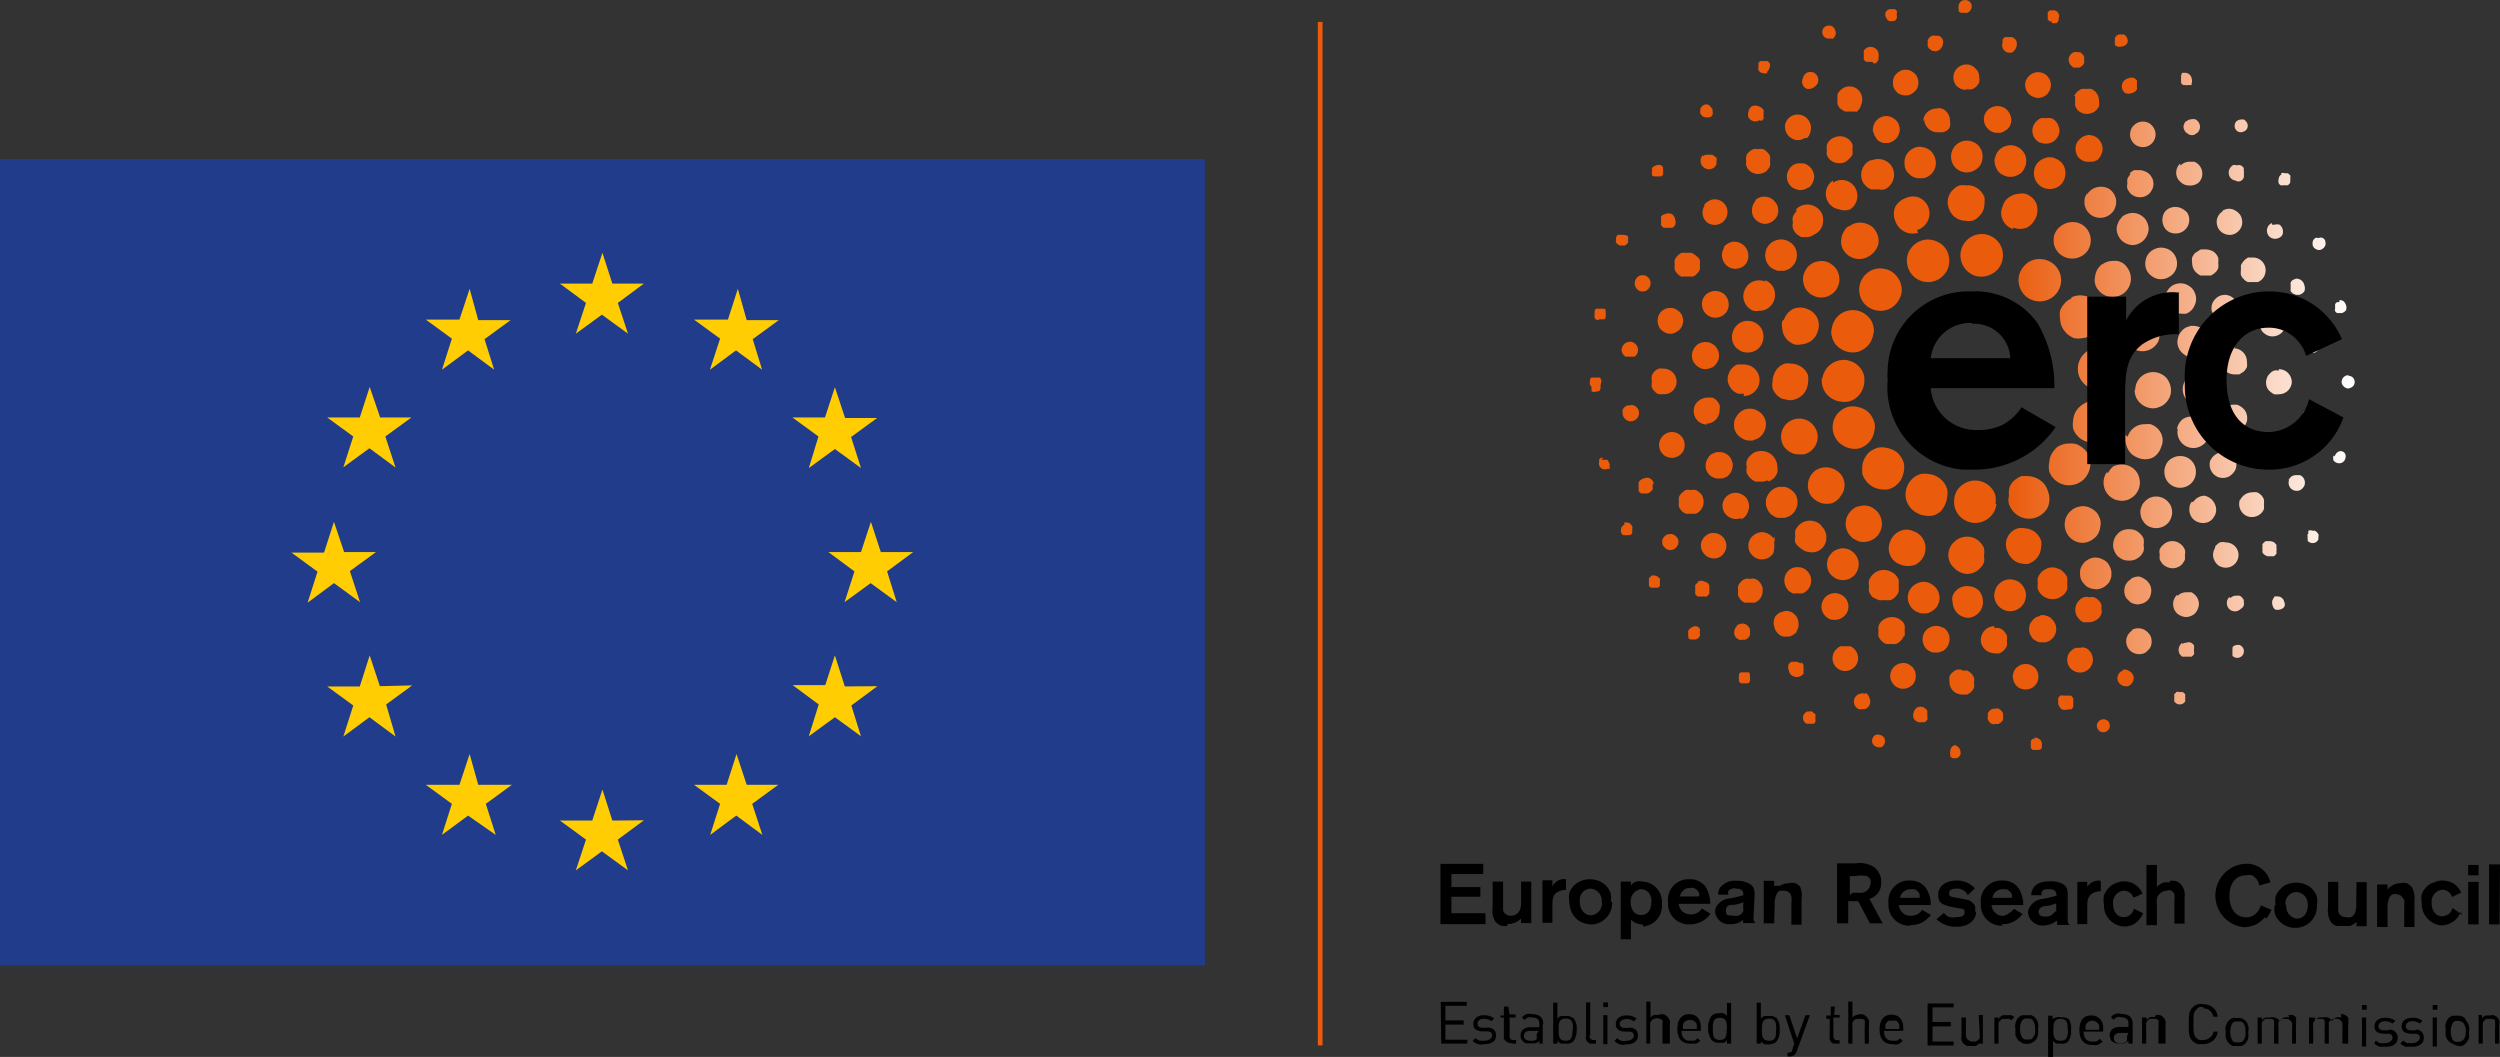 <svg xmlns="http://www.w3.org/2000/svg" xmlns:xlink="http://www.w3.org/1999/xlink" viewBox="0 0 95.82 40.51"><rect x="0" y="0" width="95.82" height="40.51" fill="#333333" stroke="none"/><defs><style>.cls-1{fill:#203c8a;}.cls-2{fill:#ffcd02;}.cls-3{fill:none;stroke:#ea5b0c;stroke-width:0.18px;}.cls-4{fill:url(#linear-gradient);}.cls-5{fill:#ea5b0c;}</style><linearGradient id="linear-gradient" x1="77.01" y1="566.09" x2="90.22" y2="566.09" gradientTransform="translate(0 -551.2)" gradientUnits="userSpaceOnUse"><stop offset="0" stop-color="#ea5b0c"></stop><stop offset="1" stop-color="#fff"></stop></linearGradient></defs><title>loghi_eu</title><g id="Layer_2" data-name="Layer 2"><g id="Layer_1-2" data-name="Layer 1"><g id="Livello_2" data-name="Livello 2"><g id="Livello_1-2" data-name="Livello 1-2"><path class="cls-1" d="M46.18,6.1H0V37H46.18Z"></path><path class="cls-2" d="M33.63,26.3l-1,.74L33,28.22l-1-.73-1,.73L31.38,27l-1-.74h1.25L32,25.12l.38,1.19Zm-19.07,0-.39-1.18-.38,1.19H12.54l1,.73-.38,1.19,1-.74,1,.74L14.8,27l1-.73Zm-.39-11.47L13.79,16H12.54l1,.73-.38,1.18,1-.73,1,.74-.39-1.19,1-.73h-1.2ZM31,17.94l1-.73,1,.73-.38-1.19,1-.73H32.39L32,14.84,31.62,16H30.37l1,.73ZM18.33,30.08,18,28.9l-.39,1.18H16.32l1,.73L16.94,32l1-.74L19,32l-.38-1.19,1-.73Zm10.29,0-.39-1.18-.38,1.18H26.6l1,.73L27.22,32l1-.74,1,.74-.39-1.19,1-.73ZM18,11.07l-.39,1.18H16.32l1,.73-.38,1.19,1-.74,1,.74L18.57,13l1-.73H18.33Zm10.28,0-.38,1.18H26.6l1,.73-.39,1.19,1-.74,1,.74L28.85,13l1-.73H28.62ZM35,21.16H33.76L33.38,20,33,21.16H31.75l1,.74-.38,1.18,1-.73,1,.73L34,21.9ZM12.8,22.35l1,.73-.39-1.19,1-.73H13.19L12.8,20l-.38,1.18H11.17l1,.73-.38,1.19Zm10.67,9.1-.38-1.19-.39,1.19H21.46l1,.73-.39,1.18,1-.73,1,.73-.39-1.18,1-.74ZM23.09,9.69l-.39,1.18H21.46l1,.74-.39,1.18,1-.73,1,.73-.39-1.18,1-.74H23.47Z"></path><path class="cls-3" d="M50.6.84V40.07"></path><path class="cls-4" d="M83.41,26.54l-.07.06a.17.17,0,0,0,0,.1.14.14,0,0,0,0,.09.17.17,0,0,0,0,.1.25.25,0,0,0,.34.07.23.23,0,0,0,.07-.07.14.14,0,0,0,0-.09.17.17,0,0,0,0-.1.14.14,0,0,0,0-.09.18.18,0,0,0-.09-.08.24.24,0,0,0-.12,0,.17.17,0,0,0-.14,0Zm2.16-1.76v.08a.17.17,0,0,0,0,.1.14.14,0,0,0,0,.09.14.14,0,0,0,0,.09.25.25,0,1,0,.36-.36l-.08-.06h-.1a.25.25,0,0,0-.18.08Zm-1.93-.14a.33.33,0,0,0-.09.44.76.76,0,0,0,.09.09H84a.76.76,0,0,0,.09-.09.2.2,0,0,0,0-.11v-.12a.21.21,0,0,0,0-.11.25.25,0,0,0-.12-.11.19.19,0,0,0-.15,0,.34.34,0,0,0-.17.05Zm-1.92-.47a.5.5,0,0,0-.22.31.53.53,0,0,0,.07.37.49.49,0,0,0,.31.21.48.48,0,0,0,.37-.06l.14-.14a.51.51,0,0,0,.07-.17.61.61,0,0,0,0-.19.36.36,0,0,0-.07-.18.58.58,0,0,0-.18-.17.5.5,0,0,0-.51,0ZM87.1,23a.31.31,0,0,0,0,.19.27.27,0,0,0,.1.17.31.31,0,0,0,.19,0,.27.27,0,0,0,.16-.1.21.21,0,0,0,0-.19.27.27,0,0,0-.1-.16.27.27,0,0,0-.15-.05h-.12Zm-1.66-.11a.31.31,0,0,0-.09.22.33.33,0,0,0,.09.23.31.31,0,0,0,.44,0h0A.24.24,0,0,0,86,23.2a.24.24,0,0,0,0-.12V23a.36.36,0,0,0-.07-.1.23.23,0,0,0-.1-.07h-.12a.31.31,0,0,0-.22.09Zm-2-.09a.51.51,0,0,0-.15.35.52.52,0,0,0,.14.35.58.58,0,0,0,.35.15.52.52,0,0,0,.35-.14.58.58,0,0,0,.15-.35.5.5,0,0,0-.14-.35A.91.91,0,0,0,84,22.7h-.2a.48.48,0,0,0-.34.14Zm-1.78-.59a.49.49,0,0,0-.23.33.54.54,0,0,0,.07.39l.14.14a.46.46,0,0,0,.19.08.34.34,0,0,0,.2,0,.44.44,0,0,0,.19-.07.45.45,0,0,0,.22-.33.48.48,0,0,0-.07-.39.49.49,0,0,0-.18-.17A.66.66,0,0,0,82,22.1a.53.53,0,0,0-.32.08ZM80,21.47a.44.44,0,0,0-.17.16.55.55,0,0,0-.1.22.89.89,0,0,0,0,.23.5.5,0,0,0,.09.23,1.29,1.29,0,0,0,.16.17.7.7,0,0,0,.45.1.92.92,0,0,0,.23-.09,1.29,1.29,0,0,0,.17-.16.85.85,0,0,0,.09-.22,1,1,0,0,0,0-.24.85.85,0,0,0-.09-.22.47.47,0,0,0-.22-.2.6.6,0,0,0-.29-.08A.53.53,0,0,0,80,21.47ZM84.9,21a.5.5,0,0,0-.07.36.54.54,0,0,0,.21.32.51.51,0,0,0,.36.07.49.49,0,0,0,.39-.57h0a.49.49,0,0,0-.21-.31.5.5,0,0,0-.27-.08.45.45,0,0,0-.23,0,.69.69,0,0,0-.18.16Zm-2-.11a.48.48,0,0,0-.12.16.34.34,0,0,0,0,.2.67.67,0,0,0,0,.2,1,1,0,0,0,.11.17.57.57,0,0,0,.37.16.51.51,0,0,0,.37-.15,1,1,0,0,0,.11-.17.61.61,0,0,0,0-.19.34.34,0,0,0,0-.2.45.45,0,0,0-.11-.17.66.66,0,0,0-.17-.12A.51.51,0,0,0,82.9,20.89Zm3.82-.06a.24.24,0,0,0,0,.12.24.24,0,0,0,0,.12.2.2,0,0,0,0,.11.2.2,0,0,0,.09.09.22.22,0,0,0,.11.05h.24l.09-.09a.37.37,0,0,0,0-.11.24.24,0,0,0,0-.12.61.61,0,0,0,0-.12l-.08-.09a.41.41,0,0,0-.18-.05h-.15a.52.52,0,0,0-.11.1Zm1.73-.37a.17.17,0,0,0,0,.1.14.14,0,0,0,0,.09v.09l.08.05a.24.24,0,0,0,.33-.12h0v-.09a.17.17,0,0,0,0-.1.32.32,0,0,0-.14-.14h-.1a.17.17,0,0,0-.14,0,.2.2,0,0,0,0,.13Zm-7.28,0a.5.5,0,0,0-.13.19.69.69,0,0,0-.05.24.59.59,0,0,0,.05.23.63.63,0,0,0,.13.2.86.86,0,0,0,.2.13.72.72,0,0,0,.46,0,.86.86,0,0,0,.2-.13.63.63,0,0,0,.13-.2.59.59,0,0,0,0-.23.69.69,0,0,0,0-.24.5.5,0,0,0-.13-.19.56.56,0,0,0-.2-.14.72.72,0,0,0-.46,0,.63.63,0,0,0-.2.13Zm-1.77-.9a.66.66,0,0,0-.26.46.7.7,0,0,0,.59.78h0a.67.67,0,0,0,.51-.15.58.58,0,0,0,.18-.2.79.79,0,0,0,.08-.26.62.62,0,0,0,0-.27,1,1,0,0,0-.12-.25.72.72,0,0,0-.24-.19.64.64,0,0,0-.3-.08.78.78,0,0,0-.44.15Zm2.74-.27a.85.85,0,0,0-.09.22.49.49,0,0,0,0,.24.47.47,0,0,0,.09.22.52.52,0,0,0,.16.17.62.62,0,0,0,.46.09.61.61,0,0,0,.39-.25.85.85,0,0,0,.09-.22.49.49,0,0,0,0-.24.43.43,0,0,0-.09-.22.61.61,0,0,0-.16-.16.6.6,0,0,0-.34-.11.59.59,0,0,0-.29.07.7.7,0,0,0-.22.2ZM84,19.24a.37.37,0,0,0-.08.18.74.74,0,0,0,0,.21.67.67,0,0,0,.07.18.54.54,0,0,0,.15.15.56.56,0,0,0,.38.08.45.45,0,0,0,.33-.22.47.47,0,0,0,.08-.38A.56.56,0,0,0,84.5,19a.5.5,0,0,0-.24.06.52.52,0,0,0-.19.17Zm1.86-.11a.5.5,0,0,0,0,.38.49.49,0,0,0,.26.27.5.5,0,0,0,.38,0,.49.49,0,0,0,.27-.26.61.61,0,0,0,0-.19.61.61,0,0,0,0-.19.54.54,0,0,0-.1-.16.57.57,0,0,0-.16-.11.61.61,0,0,0-.19,0,.51.51,0,0,0-.46.3Zm-8.36-.89a1,1,0,0,0-.28.16.67.67,0,0,0-.19.25A.82.82,0,0,0,77,19a.58.58,0,0,0,0,.32.84.84,0,0,0,.4.47.79.79,0,0,0,.62.05.81.81,0,0,0,.47-.4.83.83,0,0,0,0-.62.76.76,0,0,0-.29-.41.84.84,0,0,0-.48-.16.38.38,0,0,0-.15,0Zm10.24.15a.3.3,0,0,0,0,.23.29.29,0,0,0,.17.17.33.33,0,0,0,.24,0,.4.4,0,0,0,.17-.17.33.33,0,0,0,0-.24.31.31,0,0,0-.17-.17H88a.34.34,0,0,0-.17.05.44.44,0,0,0-.12.15Zm-7-.28a.71.71,0,0,0-.1.53.68.68,0,0,0,.3.44.55.55,0,0,0,.25.1.62.62,0,0,0,.27,0,.57.57,0,0,0,.25-.11.58.58,0,0,0,.19-.19.67.67,0,0,0,.1-.53.65.65,0,0,0-.3-.44.73.73,0,0,0-.38-.11.76.76,0,0,0-.33.08.88.88,0,0,0-.19.24ZM83,17.85a.64.64,0,0,0,0,.47.59.59,0,0,0,.33.33.61.61,0,0,0,.46,0,.59.59,0,0,0,.33-.33.64.64,0,0,0,0-.47.59.59,0,0,0-.33-.33.64.64,0,0,0-.57.06A.53.53,0,0,0,83,17.85Zm1.73-.24a.52.52,0,0,0,.27.67.55.55,0,0,0,.4,0,.63.63,0,0,0,.28-.28.53.53,0,0,0,0-.39.5.5,0,0,0-.27-.28.54.54,0,0,0-.21,0,.47.47,0,0,0-.28.09.45.45,0,0,0-.19.22Zm4.71-.15a.31.31,0,0,0,0,.19.27.27,0,0,0,.16.1.24.24,0,0,0,.29-.17,0,0,0,0,0,0,0,.28.28,0,0,0,0-.18.21.21,0,0,0-.16-.11h0a.23.23,0,0,0-.16.06.42.42,0,0,0-.09.14Zm-10.63-.28a.79.79,0,0,0-.19.25.84.84,0,0,0-.08.31.86.86,0,0,0,0,.32.74.74,0,0,0,.16.27.79.79,0,0,0,.56.27.84.84,0,0,0,.59-.21.88.88,0,0,0,.27-.56.84.84,0,0,0-.21-.59,1.1,1.1,0,0,0-.28-.2A.75.75,0,0,0,79.3,17a.78.78,0,0,0-.54.21Zm7.75-.12a.61.61,0,0,0,0,.19.67.67,0,0,0,.07.18.44.44,0,0,0,.14.13.37.37,0,0,0,.18.08.47.47,0,0,0,.36-.07.5.5,0,0,0,.22-.31.51.51,0,0,0-.38-.59h-.1a.45.45,0,0,0-.31.1.66.66,0,0,0-.17.29Zm-5.09-.39a1.22,1.22,0,0,0,0,.27.79.79,0,0,0,.08.26.72.72,0,0,0,.17.22,1,1,0,0,0,.23.13.72.72,0,0,0,.54,0,.69.69,0,0,0,.34-.41.62.62,0,0,0,0-.53.69.69,0,0,0-.4-.35.81.81,0,0,0-.22,0,.67.67,0,0,0-.66.48Zm2-.23a.61.61,0,0,0,.48.72h0a.59.59,0,0,0,.45-.09.62.62,0,0,0,.27-.38,1,1,0,0,0,0-.24.85.85,0,0,0-.09-.22.69.69,0,0,0-.17-.17.85.85,0,0,0-.22-.09H84a.53.53,0,0,0-.38.13.63.63,0,0,0-.18.34Zm4.83-.54V16a.21.21,0,0,0,0,.11.2.2,0,0,0,.09.09l.11.05h.13l.11-.05a.76.76,0,0,0,.09-.09.21.21,0,0,0,0-.11.33.33,0,0,0,0-.24.28.28,0,0,0-.2-.13h-.06a.31.31,0,0,0-.2.07.42.42,0,0,0-.11.18Zm-3.17,0a.51.51,0,0,0,.37.62h0a.54.54,0,0,0,.39-.06.57.57,0,0,0,.23-.32.56.56,0,0,0-.07-.4.62.62,0,0,0-.32-.23H85.6a.52.52,0,0,0-.5.41Zm-5.59-.09a.84.84,0,0,0-.08.31.81.81,0,0,0,0,.31.74.74,0,0,0,.16.27.7.7,0,0,0,.26.19.84.84,0,0,0,.31.08,1.06,1.06,0,0,0,.31,0,.74.74,0,0,0,.27-.16A.7.7,0,0,0,81,16.5a.84.84,0,0,0,.08-.31.81.81,0,0,0,0-.31.74.74,0,0,0-.16-.27.7.7,0,0,0-.26-.19.81.81,0,0,0-.34-.08.84.84,0,0,0-.44.13A.83.83,0,0,0,79.54,15.81ZM90,14.38a.26.26,0,0,0-.25.26.23.23,0,0,0,.08.17.25.25,0,0,0,.18.08.38.38,0,0,0,.17-.08.24.24,0,0,0,0-.34l0,0a.28.28,0,0,0-.17-.07Zm-5.73-.08a.62.62,0,0,0-.57.84.57.57,0,0,0,.33.33h.47a.64.64,0,0,0,.19-.13.66.66,0,0,0,.14-.2.45.45,0,0,0,0-.23.49.49,0,0,0,0-.24.5.5,0,0,0-.13-.19.56.56,0,0,0-.2-.14h-.23Zm-2.45.64a.65.65,0,0,0,.19.49.74.74,0,0,0,.49.22.58.58,0,0,0,.26-.05.59.59,0,0,0,.23-.14.69.69,0,0,0,.16-.22.66.66,0,0,0,.06-.27.76.76,0,0,0-.19-.5.71.71,0,0,0-.49-.21h0a.71.71,0,0,0-.48.19.69.69,0,0,0-.21.49Zm5.52-.73a.31.31,0,0,0-.19,0,.33.33,0,0,0-.15.11.36.36,0,0,0-.11.16.48.48,0,0,0,0,.37A.42.42,0,0,0,87,15a.91.91,0,0,0,.16.11.61.61,0,0,0,.19,0,.49.49,0,0,0,.49-.47v0a.51.51,0,0,0-.15-.35.5.5,0,0,0-.35-.14Zm-1.66-.89a.51.51,0,0,0-.37.15.53.53,0,0,0-.15.36.34.34,0,0,0,0,.2.45.45,0,0,0,.11.17.56.56,0,0,0,.37.15h.19l.17-.11a.66.66,0,0,0,.12-.17.67.67,0,0,0,0-.2.51.51,0,0,0-.5-.52h0Zm-5.23,0a.78.78,0,0,0-.57.24.8.8,0,0,0-.24.57.77.77,0,0,0,.23.57.86.86,0,0,0,.57.25.81.81,0,0,0,.31-.06.8.8,0,0,0,.27-.18.68.68,0,0,0,.18-.26.81.81,0,0,0,.06-.31.83.83,0,0,0-.23-.58.82.82,0,0,0-.57-.24Zm8.13-.38h-.12a.23.23,0,0,0-.1.07.21.21,0,0,0-.06.1.24.24,0,0,0,0,.12v.12a.36.36,0,0,0,.07.1.41.41,0,0,0,.11.07h.24l.1-.07a.36.36,0,0,0,.07-.1v-.12a.37.37,0,0,0-.1-.22.31.31,0,0,0-.22-.09Zm-4.65-.43a.47.47,0,0,0-.22.09.69.69,0,0,0-.16.18.58.58,0,0,0-.08.22.45.45,0,0,0,0,.23.62.62,0,0,0,.1.22.69.69,0,0,0,.18.16.6.6,0,0,0,.22.09.64.64,0,0,0,.61-.28.62.62,0,0,0,.08-.46.57.57,0,0,0-.22-.34.64.64,0,0,0-.37-.13h-.14Zm-2-.41a.76.76,0,0,0-.23.13.62.62,0,0,0-.17.22.79.79,0,0,0-.08.26,1.22,1.22,0,0,0,0,.27.67.67,0,0,0,.34.4.68.68,0,0,0,.93-.29h0a.7.7,0,0,0,0-.53.64.64,0,0,0-.25-.35.68.68,0,0,0-.41-.14l-.18,0ZM87,11.92a.48.48,0,0,0-.38.58.45.45,0,0,0,.21.31.47.47,0,0,0,.38.07.49.49,0,0,0,.31-.21.48.48,0,0,0,.06-.37.46.46,0,0,0-.17-.28.51.51,0,0,0-.31-.11Zm2.66-.34h-.09l-.07.07v.19a.14.14,0,0,0,0,.09l.07.07h.19a.36.36,0,0,0,.16-.11.31.31,0,0,0,0-.19.38.38,0,0,0-.09-.15.3.3,0,0,0-.16-.05Zm-10.27-.14a.7.7,0,0,0-.26.19,1,1,0,0,0-.17.27.86.86,0,0,0,0,.32.82.82,0,0,0,.07.31,1,1,0,0,0,.19.26,1,1,0,0,0,.27.17.86.86,0,0,0,.32,0,1.09,1.09,0,0,0,.31-.08.81.81,0,0,0,.26-.18.74.74,0,0,0,.16-.27.86.86,0,0,0,0-.32.82.82,0,0,0-.07-.31.92.92,0,0,0-.3-.35.84.84,0,0,0-.44-.13.81.81,0,0,0-.34.08Zm5.79-.13a.46.46,0,0,0-.19.08.62.62,0,0,0-.14.14.46.46,0,0,0-.08.19.67.67,0,0,0,0,.2.52.52,0,0,0,1-.2.58.58,0,0,0-.18-.3.5.5,0,0,0-.33-.12Zm-1.83-.41a.5.5,0,0,0-.19.13.53.53,0,0,0-.13.2.45.45,0,0,0,0,.23.45.45,0,0,0,0,.23.63.63,0,0,0,.13.2.86.86,0,0,0,.2.13h.24a.68.68,0,0,0,.2,0,.58.58,0,0,0,.32-.33.55.55,0,0,0,0-.47.51.51,0,0,0-.22-.26.56.56,0,0,0-.33-.1.58.58,0,0,0-.26.06ZM88,10.68l-.12.05a.24.24,0,0,0-.08.09.2.2,0,0,0,0,.11.24.24,0,0,0,0,.12.24.24,0,0,0,0,.12l.08.08.12.05h.12a.34.34,0,0,0,.2-.13.33.33,0,0,0,0-.24.31.31,0,0,0-.31-.25Zm-7.44-.55a.91.91,0,0,0-.18.21.79.79,0,0,0-.08.26.62.62,0,0,0,0,.27.55.55,0,0,0,.12.24.71.71,0,0,0,.46.27.75.75,0,0,0,.52-.14.71.71,0,0,0,.12-1h0A.55.55,0,0,0,81,10a.7.7,0,0,0-.42.13Zm-3,.09a.78.78,0,0,0-.19.59.84.84,0,0,0,.28.55.82.82,0,0,0,.6.19.84.84,0,0,0,.55-.28.81.81,0,0,0-.08-1.14.82.82,0,0,0-.54-.2A.75.75,0,0,0,77.56,10.22Zm8.63-.36A.54.54,0,0,0,86,10a.91.91,0,0,0-.11.16v.19a.61.61,0,0,0,0,.19.42.42,0,0,0,.11.16.36.36,0,0,0,.16.11h.38a.47.47,0,0,0,.26-.26.5.5,0,0,0,0-.38.49.49,0,0,0-.18-.22.5.5,0,0,0-.27-.08h-.19ZM84.3,9.59l-.17.11a.62.62,0,0,0-.11.17.67.67,0,0,0,0,.2.51.51,0,0,0,.15.37.66.66,0,0,0,.17.12h.4a.66.66,0,0,0,.17-.12.42.42,0,0,0,.11-.16.67.67,0,0,0,0-.2.67.67,0,0,0,0-.2.5.5,0,0,0-.19-.24.6.6,0,0,0-.29-.08h-.19Zm-1.8,0a.55.55,0,0,0-.26.38.58.58,0,0,0,.08.46.67.67,0,0,0,.38.26.62.62,0,0,0,.46-.09.58.58,0,0,0,.27-.38.62.62,0,0,0-.09-.46.6.6,0,0,0-.22-.2.73.73,0,0,0-.29-.07A.64.64,0,0,0,82.5,9.59Zm6.29-.49a.25.25,0,0,0-.14.13.34.34,0,0,0,0,.2.25.25,0,0,0,.14.13.21.21,0,0,0,.19,0,.32.32,0,0,0,.14-.14.31.31,0,0,0,0-.19.18.18,0,0,0-.1-.11.17.17,0,0,0-.14,0h-.09Zm-1.71-.55a.29.29,0,0,0-.17.17.33.33,0,0,0,0,.24.29.29,0,0,0,.17.17.33.33,0,0,0,.24,0A.29.29,0,0,0,87.48,9a.33.33,0,0,0,0-.24.33.33,0,0,0-.11-.15.37.37,0,0,0-.18,0h-.11Zm-8.25.27a.8.8,0,0,0-.11.25,1.31,1.31,0,0,0,0,.28.8.8,0,0,0,.11.25.69.69,0,0,0,.19.19.73.73,0,0,0,1-.19.71.71,0,0,0,.1-.53.69.69,0,0,0-.68-.56.76.76,0,0,0-.33.08A.82.82,0,0,0,78.83,8.82Zm2.48-.47a.46.46,0,0,0-.13.2.53.53,0,0,0,0,.46.59.59,0,0,0,.33.33.53.53,0,0,0,.46,0A.61.61,0,0,0,82.3,9a.53.53,0,0,0,0-.46.46.46,0,0,0-.13-.2.62.62,0,0,0-.43-.18.59.59,0,0,0-.23.05.39.39,0,0,0-.2.13Zm3.88-.25a.5.5,0,0,0-.22.31.53.53,0,0,0,.07.37.49.49,0,0,0,.31.21.44.44,0,0,0,.37-.07.49.49,0,0,0,.21-.3.53.53,0,0,0-.06-.37.58.58,0,0,0-.18-.17A.49.49,0,0,0,85.45,8a.5.5,0,0,0-.27.08ZM83.11,8a.45.45,0,0,0-.22.33.54.54,0,0,0,.07.39.45.45,0,0,0,.33.22.52.52,0,0,0,.61-.41.51.51,0,0,0-.07-.38A.7.7,0,0,0,83.64,8,.55.55,0,0,0,83.11,8ZM80,7.41a.51.51,0,0,0-.1.21,1,1,0,0,0,0,.24.85.85,0,0,0,.09.22.91.91,0,0,0,.17.17A.62.62,0,0,0,81,8.09a.63.63,0,0,0,.1-.46.62.62,0,0,0-.26-.39.64.64,0,0,0-.63,0,.67.67,0,0,0-.21.2Zm7.45-.73a.21.21,0,0,0-.11.16.31.31,0,0,0,0,.19.23.23,0,0,0,.07.07.14.14,0,0,0,.09,0h.19a.43.43,0,0,0,.09-.1V6.91a.17.17,0,0,0,0-.1.14.14,0,0,0,0-.09l-.09-.08h-.12a.17.17,0,0,0-.14,0Zm-5.8,0a1,1,0,0,0-.11.17.61.61,0,0,0,0,.19.34.34,0,0,0,0,.2,1,1,0,0,0,.11.17.53.53,0,0,0,.74,0,1,1,0,0,0,.11-.17.53.53,0,0,0,0-.39,1,1,0,0,0-.11-.17A.62.62,0,0,0,82,6.52h-.2a.66.66,0,0,0-.17.12Zm3.91-.33a.33.33,0,0,0-.09.44.3.3,0,0,0,.21.13A.21.21,0,0,0,86,6.79a.21.21,0,0,0,0-.11.29.29,0,0,0,0-.13V6.44a.35.35,0,0,0-.11-.1.19.19,0,0,0-.15,0,.24.24,0,0,0-.18,0Zm-2-.08a.47.47,0,0,0-.15.35.45.45,0,0,0,.15.34.47.47,0,0,0,.35.15A.52.52,0,0,0,84.27,7a.48.48,0,0,0,.14-.34.5.5,0,0,0-.14-.35.57.57,0,0,0-.16-.11h-.19a.47.47,0,0,0-.35.15ZM81.72,4.88a.53.53,0,0,0-.07.37.51.51,0,0,0,.21.31.53.53,0,0,0,.37.07.49.49,0,0,0,.38-.57.54.54,0,0,0-.21-.32.5.5,0,0,0-.27-.08.46.46,0,0,0-.23.06A.55.55,0,0,0,81.72,4.88Zm4-.24a.29.29,0,0,0-.07.18.24.24,0,0,0,.23.25h0A.36.36,0,0,0,86.07,5a.24.24,0,0,0,0-.36A.13.13,0,0,0,86,4.58h-.1a.29.29,0,0,0-.18.07Zm-1.93,0a.23.23,0,0,0-.07.1.25.25,0,0,0,0,.24.23.23,0,0,0,.07.1l.1.07a.25.25,0,0,0,.24,0l.1-.07a.31.31,0,0,0,0-.44.23.23,0,0,0-.1-.07.24.24,0,0,0-.12,0,.31.31,0,0,0-.22.09ZM83.6,2.91a.14.14,0,0,0,0,.09.17.17,0,0,0,0,.1.14.14,0,0,0,0,.09l.07.07h.09a.17.17,0,0,0,.1,0H84l0-.06A.31.31,0,0,0,84,3a.25.25,0,0,0-.1-.16.27.27,0,0,0-.15-.05h-.11A.21.21,0,0,0,83.6,2.91Z"></path><path class="cls-5" d="M75.74,10.58A.81.81,0,0,1,76.18,9a.83.83,0,0,1,.49.39.81.81,0,0,1,.07.61.78.78,0,0,1-.38.49A.84.84,0,0,1,75.74,10.58Zm.74,8.72a.81.81,0,0,0,0-.31.76.76,0,0,0-.15-.28.82.82,0,0,0-.25-.2.8.8,0,0,0-.3-.09.82.82,0,0,0-.6.19.73.73,0,0,0-.28.55.8.8,0,0,0,.18.59.85.85,0,0,0,.55.29.82.82,0,0,0,.89-.72v0Zm-1.94.06a.85.85,0,0,0,.09-.31.81.81,0,0,0,0-.31.82.82,0,0,0-.7-.57.86.86,0,0,0-.32,0,.76.76,0,0,0-.28.15.82.82,0,0,0-.2.25.83.83,0,0,0-.06.62.84.84,0,0,0,.4.47.76.76,0,0,0,.3.1.86.86,0,0,0,.32,0,.76.76,0,0,0,.28-.15A.85.85,0,0,0,74.54,19.36Zm-1.88-.75a.79.79,0,0,0,.21-.24,1.18,1.18,0,0,0,.1-.3.86.86,0,0,0,0-.32.92.92,0,0,0-.14-.28.69.69,0,0,0-.24-.21,1.12,1.12,0,0,0-.31-.1.81.81,0,0,0-.31,0,1.11,1.11,0,0,0-.29.14.91.91,0,0,0-.2.24.81.81,0,0,0-.1.31,1.61,1.61,0,0,0,0,.31.76.76,0,0,0,.15.28.81.81,0,0,0,.24.21.76.76,0,0,0,.3.1.86.86,0,0,0,.32,0,.92.92,0,0,0,.28-.14Zm-1.41-1.42a.92.92,0,0,0,.28-.14.79.79,0,0,0,.21-.24.82.82,0,0,0,.1-.3.58.58,0,0,0,0-.32,1,1,0,0,0-.14-.29.79.79,0,0,0-.24-.21,1.06,1.06,0,0,0-.3-.1.81.81,0,0,0-.31,0,.81.81,0,0,0-.58,1,.78.78,0,0,0,.38.49A.84.84,0,0,0,71.25,17.19Zm-1.42-2.71a.81.81,0,0,0,.16.6.83.83,0,0,0,.54.31.86.86,0,0,0,.32,0,.71.71,0,0,0,.29-.14.74.74,0,0,0,.2-.23.89.89,0,0,0,.11-.31,1.61,1.61,0,0,0,0-.31,1.11,1.11,0,0,0-.14-.29,1.21,1.21,0,0,0-.24-.21,1.18,1.18,0,0,0-.3-.1.83.83,0,0,0-.92.7Zm1.86-1.36a1.08,1.08,0,0,0,.11-.3.58.58,0,0,0,0-.32.76.76,0,0,0-.13-.29,1.21,1.21,0,0,0-.24-.21.81.81,0,0,0-.61-.09.78.78,0,0,0-.5.37.77.77,0,0,0-.11.3.55.55,0,0,0,0,.31.84.84,0,0,0,.13.29.86.86,0,0,0,.85.31A.86.86,0,0,0,71.69,13.12Zm-.09-2.68a.82.82,0,0,0-.19,1.14.82.82,0,0,0,.53.32.79.79,0,0,0,.61-.14.88.88,0,0,0,.33-.53.8.8,0,0,0-.15-.6.78.78,0,0,0-.53-.33A.76.76,0,0,0,71.6,10.44Zm3.1-.58a.75.75,0,0,0-.33-.53.86.86,0,0,0-.6-.14.84.84,0,0,0-.53.33.77.77,0,0,0-.14.61.81.81,0,0,0,.94.67.83.83,0,0,0,.52-.33A.79.79,0,0,0,74.7,9.86ZM75.39,22a.63.63,0,0,0,.27-.06.54.54,0,0,0,.22-.15.63.63,0,0,0,.16-.23.57.57,0,0,0,0-.26.78.78,0,0,0,0-.3.73.73,0,0,0-.16-.23.66.66,0,0,0-.49-.2.7.7,0,0,0-.49.2.67.67,0,0,0,0,1l0,0A.76.76,0,0,0,75.39,22Zm2.37-.4a.76.76,0,0,0,.23-.13.72.72,0,0,0,.17-.22.77.77,0,0,0,.07-.26.62.62,0,0,0,0-.27.72.72,0,0,0-.14-.24.65.65,0,0,0-.21-.16.64.64,0,0,0-.27-.07.61.61,0,0,0-.27,0,.64.64,0,0,0-.4.88.72.72,0,0,0,.14.24.68.68,0,0,0,.21.17.83.83,0,0,0,.27.07.67.67,0,0,0,.2,0ZM75.37,7.11a.62.62,0,0,0-.27,0,.57.57,0,0,0-.23.15.6.6,0,0,0-.16.22.58.58,0,0,0-.06.26.78.78,0,0,0,.19.5.69.69,0,0,0,.22.16.63.63,0,0,0,.27.06.61.61,0,0,0,.27,0,.51.51,0,0,0,.23-.15A.72.72,0,0,0,76,8.09a.66.66,0,0,0,.06-.27,1.22,1.22,0,0,0,0-.27,1.14,1.14,0,0,0-.15-.23.69.69,0,0,0-.22-.16.66.66,0,0,0-.27-.06Zm1.79,1.61a.7.7,0,0,0,.53,0,.76.76,0,0,0,.35-.4.72.72,0,0,0,0-.54.69.69,0,0,0-.4-.35.61.61,0,0,0-.27,0,.59.59,0,0,0-.26.07.62.62,0,0,0-.35.4.62.62,0,0,0,0,.53.66.66,0,0,0,.4.35Zm-3.69.1A.67.67,0,0,0,73.93,8a.69.69,0,0,0-.34-.41.64.64,0,0,0-.54,0,.73.73,0,0,0-.41.34.7.7,0,0,0,0,.53.7.7,0,0,0,.88.46Zm-2.62-.15a.52.52,0,0,0-.18.21.54.54,0,0,0-.09.25.62.62,0,0,0,0,.27.64.64,0,0,0,.12.25.71.71,0,0,0,.46.27.7.7,0,0,0,.52-.13A.74.74,0,0,0,72,9.32a.71.71,0,0,0-.14-.51.49.49,0,0,0-.2-.18.75.75,0,0,0-.53-.08.55.55,0,0,0-.24.12Zm-2.54,3.64a.62.62,0,0,0,0,.27.68.68,0,0,0,.07.27.65.65,0,0,0,.16.21.79.79,0,0,0,.23.14.61.61,0,0,0,.27,0,.83.83,0,0,0,.27-.07.65.65,0,0,0,.21-.16.58.58,0,0,0,.14-.24.7.7,0,0,0,0-.53.68.68,0,0,0-.4-.36.7.7,0,0,0-.53,0,.73.73,0,0,0-.35.4Zm.92-2a.8.8,0,0,0-.11.25.61.61,0,0,0,0,.27.64.64,0,0,0,.1.26.69.69,0,0,0,.19.19.8.8,0,0,0,.25.11.62.62,0,0,0,.27,0,.55.55,0,0,0,.25-.1.61.61,0,0,0,.2-.19.73.73,0,0,0,.11-.52.69.69,0,0,0-.29-.45.64.64,0,0,0-.52-.11A.65.65,0,0,0,69.23,10.31Zm-1.29,4.31a.62.62,0,0,0,0,.27.79.79,0,0,0,.14.23.69.69,0,0,0,.22.16l.27.06a.65.65,0,0,0,.27-.05.59.59,0,0,0,.23-.14.57.57,0,0,0,.16-.22.9.9,0,0,0,.07-.27,1.22,1.22,0,0,0,0-.27.68.68,0,0,0-.14-.23.73.73,0,0,0-.23-.16.58.58,0,0,0-.26-.06.62.62,0,0,0-.27,0,.65.65,0,0,0-.39.37.77.77,0,0,0-.07.26Zm1.22,2.79a.69.69,0,0,0,.48-.86.75.75,0,0,0-.34-.42.7.7,0,0,0-.53-.06.69.69,0,0,0-.48.85v0a.55.55,0,0,0,.12.24.68.68,0,0,0,.21.17.5.5,0,0,0,.27.08,1.22,1.22,0,0,0,.27,0Zm1.21,1.8a.86.86,0,0,0,.18-.2.66.66,0,0,0-.2-1,.75.75,0,0,0-.53-.08.8.8,0,0,0-.25.11.75.75,0,0,0-.27.46.74.74,0,0,0,.12.52.91.91,0,0,0,.21.18.77.77,0,0,0,.25.1,1.31,1.31,0,0,0,.28,0,.55.55,0,0,0,.24-.12Zm2.49,2.44a.83.83,0,0,0,.54,0,.71.71,0,0,0,.34-.93.68.68,0,0,0-.4-.36.62.62,0,0,0-.53,0,.69.69,0,0,0-.36.39.65.65,0,0,0,.4.89ZM72,20.48a.69.69,0,0,0,.12-.52.68.68,0,0,0-.28-.45.58.58,0,0,0-.25-.12.61.61,0,0,0-.27,0,.62.62,0,0,0-.26.09.86.86,0,0,0-.19.19.69.69,0,0,0-.12.52.7.7,0,0,0,.28.45,1.15,1.15,0,0,0,.25.12.66.66,0,0,0,.28,0,.69.69,0,0,0,.25-.1.61.61,0,0,0,.2-.19ZM75.38,5.39a.61.61,0,0,0-.6.61.63.63,0,0,0,.17.43.62.62,0,0,0,.43.18.69.69,0,0,0,.24-.05.86.86,0,0,0,.2-.13.63.63,0,0,0,.13-.2.72.72,0,0,0,0-.46.86.86,0,0,0-.13-.2.53.53,0,0,0-.2-.13.59.59,0,0,0-.23-.05Zm1.08.66a.49.49,0,0,0,0,.24.85.85,0,0,0,.09.22.46.46,0,0,0,.17.17.85.85,0,0,0,.22.09.89.89,0,0,0,.23,0,.85.85,0,0,0,.22-.09.46.46,0,0,0,.17-.17.85.85,0,0,0,.09-.22.6.6,0,0,0-.47-.71.62.62,0,0,0-.46.09.56.56,0,0,0-.25.38ZM78,6.4a.64.64,0,0,0,0,.47.59.59,0,0,0,.33.33.64.64,0,0,0,.47,0,.58.58,0,0,0,.32-.33.64.64,0,0,0,0-.47.58.58,0,0,0-.33-.32.53.53,0,0,0-.46,0A.58.58,0,0,0,78,6.4ZM66.83,15.18a.61.61,0,0,0,.61-.61.6.6,0,0,0-.6-.6h-.25a.5.5,0,0,0-.19.13.46.46,0,0,0-.13.2.53.53,0,0,0,0,.46.66.66,0,0,0,.14.2.86.86,0,0,0,.2.13h.23Zm-.44-2.39a1,1,0,0,0,0,.24.55.55,0,0,0,.26.38.43.43,0,0,0,.22.09.62.62,0,0,0,.46-.09.61.61,0,0,0,.25-.39.62.62,0,0,0-.09-.46.61.61,0,0,0-.39-.25.59.59,0,0,0-.45.09.61.61,0,0,0-.25.39Zm1.27-2a.64.64,0,0,0-.47,0,.58.58,0,0,0-.32.33.55.55,0,0,0,0,.47.58.58,0,0,0,.33.32.45.45,0,0,0,.23,0,.55.55,0,0,0,.43-.18.63.63,0,0,0,.13-.2.64.64,0,0,0,0-.47.61.61,0,0,0-.33-.32Zm.1-1.34a.43.43,0,0,0-.09.22.45.45,0,0,0,0,.23.43.43,0,0,0,.09.22.46.46,0,0,0,.17.17.85.85,0,0,0,.22.09h.23a.85.85,0,0,0,.22-.09.91.91,0,0,0,.17-.17.62.62,0,0,0,.09-.46.55.55,0,0,0-.26-.38.59.59,0,0,0-.45-.09.61.61,0,0,0-.39.25ZM68.85,8.1a.86.86,0,0,0-.13.2.45.45,0,0,0,0,.23.45.45,0,0,0,0,.23.63.63,0,0,0,.13.2.86.86,0,0,0,.2.13h.23A.46.46,0,0,0,69.51,9a.59.59,0,0,0,.33-.33.72.72,0,0,0,0-.46.56.56,0,0,0-.14-.2.63.63,0,0,0-.43-.17.59.59,0,0,0-.42.17Zm1.4-1.18a.62.62,0,0,0-.26.39.6.6,0,0,0,.09.45.59.59,0,0,0,.39.26.63.63,0,0,0,.45,0,.62.62,0,0,0,.17-.85.6.6,0,0,0-.38-.26.59.59,0,0,0-.45.09Zm1.45-.78a.58.58,0,0,0-.32.33.64.64,0,0,0,0,.47.52.52,0,0,0,.14.19.46.46,0,0,0,.2.13H72a.59.59,0,0,0,.23,0,.62.62,0,0,0,.32-.8.58.58,0,0,0-.33-.32.61.61,0,0,0-.46,0Zm1.3.23a.62.62,0,0,0,.1.22,1.29,1.29,0,0,0,.17.16.63.63,0,0,0,.23.08h.23a.62.62,0,0,0,.22-.1.52.52,0,0,0,.16-.17.58.58,0,0,0,.08-.22.63.63,0,0,0-.11-.46.44.44,0,0,0-.17-.16.58.58,0,0,0-.22-.08.49.49,0,0,0-.24,0,.67.67,0,0,0-.37.27.62.62,0,0,0-.07.46Zm2.4,16.09a.69.69,0,0,0-.24.05.5.5,0,0,0-.19.13.53.53,0,0,0-.13.2.45.45,0,0,0,0,.23.64.64,0,0,0,.18.43.62.62,0,0,0,.43.18A.61.61,0,0,0,76,23a.64.64,0,0,0-.14-.35.58.58,0,0,0-.43-.18Zm-1.79,1.05h.24a.62.62,0,0,0,.22-.1.65.65,0,0,0,.17-.16.85.85,0,0,0,.09-.22.62.62,0,0,0-.1-.46.67.67,0,0,0-.39-.26.6.6,0,0,0-.45.1.59.59,0,0,0-.26.39.61.61,0,0,0,.49.7Zm-.84-.83a1,1,0,0,0,0-.24.89.89,0,0,0,0-.23.9.9,0,0,0-.14-.2.82.82,0,0,0-.2-.12.61.61,0,0,0-.46,0,.64.64,0,0,0-.33.34.45.45,0,0,0,0,.23.59.59,0,0,0,0,.23.86.86,0,0,0,.13.2L72,23a1,1,0,0,0,.24,0,.89.89,0,0,0,.23,0,.52.52,0,0,0,.19-.14A.42.42,0,0,0,72.77,22.68Zm-2.47-.55a.43.43,0,0,0,.22.09.45.45,0,0,0,.23,0,.43.43,0,0,0,.22-.09.46.46,0,0,0,.17-.17.6.6,0,0,0,.09-.45.62.62,0,0,0-.26-.39.47.47,0,0,0-.22-.09.49.49,0,0,0-.24,0,.85.85,0,0,0-.22.09.65.65,0,0,0-.16.17.43.43,0,0,0-.09.22.49.49,0,0,0,0,.24.47.47,0,0,0,.09.22A.52.52,0,0,0,70.3,22.13Zm-.5-2a.62.62,0,0,0-.66-.13.56.56,0,0,0-.2.14.64.64,0,0,0-.13.19,1,1,0,0,0,0,.24.45.45,0,0,0,0,.23A.61.61,0,0,0,69,21a.63.63,0,0,0,.43.17A.55.55,0,0,0,70,20.6a.58.58,0,0,0-.18-.43Zm-1-1.21a.65.65,0,0,0-.17-.16.62.62,0,0,0-.22-.1h-.23a.85.85,0,0,0-.22.09.68.68,0,0,0-.27.39.89.89,0,0,0,0,.23.85.85,0,0,0,.09.22.46.46,0,0,0,.17.17.43.43,0,0,0,.22.09h.23a.85.85,0,0,0,.22-.09A.61.61,0,0,0,68.8,18.92Zm-1-.47a.86.86,0,0,0,.2-.13.82.82,0,0,0,.12-.2.45.45,0,0,0,0-.23.46.46,0,0,0-.05-.23.59.59,0,0,0-.33-.33.64.64,0,0,0-.47,0,.52.52,0,0,0-.19.14.46.46,0,0,0-.13.2.45.45,0,0,0,0,.23.45.45,0,0,0,0,.23.66.66,0,0,0,.14.2.63.63,0,0,0,.2.13h.23a.59.59,0,0,0,.23-.05Zm-.58-1.59a.54.54,0,0,0,.37-.27.62.62,0,0,0,.08-.46.58.58,0,0,0-.28-.37.58.58,0,0,0-.46-.08.51.51,0,0,0-.21.1.55.55,0,0,0-.16.18.43.43,0,0,0-.09.22.89.89,0,0,0,0,.23.62.62,0,0,0,.1.22.69.69,0,0,0,.18.16.6.6,0,0,0,.22.09,1,1,0,0,0,.24,0ZM78.44,21.8a.63.63,0,0,0-.2.13.86.86,0,0,0-.13.2.45.45,0,0,0,0,.23.45.45,0,0,0,0,.23.59.59,0,0,0,.33.33.61.61,0,0,0,.46,0,.86.86,0,0,0,.2-.13.63.63,0,0,0,.13-.2,1,1,0,0,0,0-.24.88.88,0,0,0,0-.23.67.67,0,0,0-.14-.19.39.39,0,0,0-.2-.13.53.53,0,0,0-.46,0Zm-.8.89a.68.68,0,0,0-.27-.39.58.58,0,0,0-.22-.08.49.49,0,0,0-.24,0,.62.62,0,0,0-.22.1.65.65,0,0,0-.16.17.58.58,0,0,0-.08.22.49.49,0,0,0,0,.24.62.62,0,0,0,.27.38.58.58,0,0,0,.46.08.62.62,0,0,0,.38-.27A.65.65,0,0,0,77.64,22.69ZM73.75,4.56a.51.51,0,0,0,.15.36.51.51,0,0,0,.37.15h.19A.66.66,0,0,0,74.63,5a.36.36,0,0,0,.11-.16.67.67,0,0,0,0-.2.51.51,0,0,0-.15-.37.39.39,0,0,0-.17-.11.31.31,0,0,0-.19,0,.51.51,0,0,0-.52.5v0Zm2.73.53h.2A.66.66,0,0,0,76.87,5,.37.37,0,0,0,77,4.88a.42.42,0,0,0,.08-.18A.53.53,0,0,0,77,4.31a.5.5,0,0,0-.32-.23.54.54,0,0,0-.39.06.49.49,0,0,0-.24.32.53.53,0,0,0,.39.62Zm1.74.38a.53.53,0,0,0,.39,0,.5.5,0,0,0,.28-.27.44.44,0,0,0,0-.39.47.47,0,0,0-.27-.28.61.61,0,0,0-.19,0,.67.67,0,0,0-.2,0,.45.45,0,0,0-.17.11.52.52,0,0,0-.12.17.5.5,0,0,0,.25.66h0Zm2.14-.2a.46.46,0,0,0-.19-.08.34.34,0,0,0-.2,0,.64.64,0,0,0-.19.08l-.14.14a.46.46,0,0,0-.08.19.67.67,0,0,0,0,.2.62.62,0,0,0,.07.19.67.67,0,0,0,.15.14A.44.44,0,0,0,80,6.2h.2a.62.62,0,0,0,.19-.07A.69.69,0,0,0,80.5,6a1.54,1.54,0,0,0,.08-.19.67.67,0,0,0,0-.2.46.46,0,0,0-.08-.19A.4.4,0,0,0,80.36,5.27Zm.18,17.91a.34.34,0,0,0-.11-.17.41.41,0,0,0-.17-.12.61.61,0,0,0-.19,0,.34.34,0,0,0-.2,0,.45.45,0,0,0-.17.11.66.66,0,0,0-.12.17.55.55,0,0,0,0,.4.66.66,0,0,0,.12.17.36.36,0,0,0,.16.11h.2a.56.56,0,0,0,.37-.15.45.45,0,0,0,.11-.17.34.34,0,0,0,0-.2.67.67,0,0,0,0-.2Zm-2.35.43a.62.62,0,0,0-.19.07.67.67,0,0,0-.14.15.37.37,0,0,0-.08.18.67.67,0,0,0,0,.2.46.46,0,0,0,.08.19.32.32,0,0,0,.14.14.46.46,0,0,0,.19.08h.2A.52.52,0,0,0,78.8,24h0a.49.49,0,0,0-.08-.18.67.67,0,0,0-.14-.15.46.46,0,0,0-.19-.08.34.34,0,0,0-.2,0ZM76.44,24a.52.52,0,0,0-.37.16.53.53,0,0,0-.15.36.52.52,0,0,0,.16.37.55.55,0,0,0,.36.15.67.67,0,0,0,.2,0,.66.66,0,0,0,.17-.12.45.45,0,0,0,.11-.17.61.61,0,0,0,0-.19.67.67,0,0,0,0-.2,1,1,0,0,0-.11-.17.45.45,0,0,0-.17-.11.34.34,0,0,0-.2,0Zm-2.12,0a.54.54,0,0,0-.39.07.49.49,0,0,0-.23.33.54.54,0,0,0,.07.39.52.52,0,0,0,.32.22h.21l.19-.07a.93.93,0,0,0,.14-.14.6.6,0,0,0,.09-.39.62.62,0,0,0-.07-.19.67.67,0,0,0-.14-.15ZM73,24.37a.67.67,0,0,0,0-.2.67.67,0,0,0,0-.2.34.34,0,0,0-.11-.17.53.53,0,0,0-.57-.11A.48.48,0,0,0,72,24a.67.67,0,0,0,0,.2.67.67,0,0,0,0,.2.66.66,0,0,0,.12.17.45.45,0,0,0,.17.11.61.61,0,0,0,.19,0,.67.67,0,0,0,.2,0,.66.66,0,0,0,.17-.12.39.39,0,0,0,.11-.17Zm-2.25-.82a.52.52,0,0,0,.09-.38.51.51,0,0,0-.21-.34.52.52,0,0,0-.38-.09.51.51,0,0,0-.34.21.52.52,0,0,0-.09.38.51.51,0,0,0,.21.34.37.37,0,0,0,.18.08.74.74,0,0,0,.21,0,.53.53,0,0,0,.33-.21Zm-2.22-.92.17.11a.67.67,0,0,0,.2,0,.67.67,0,0,0,.2,0,.66.66,0,0,0,.17-.12.52.52,0,0,0,0-.73.48.48,0,0,0-.36-.15.47.47,0,0,0-.37.14.51.51,0,0,0-.15.37.54.54,0,0,0,.14.36Zm-.57-2a.32.32,0,0,0-.14-.14.46.46,0,0,0-.19-.08.34.34,0,0,0-.2,0,.48.48,0,0,0-.18.08.5.5,0,0,0-.15.14.64.64,0,0,0-.08.19.67.67,0,0,0,0,.2.46.46,0,0,0,.08.19.52.52,0,0,0,.32.22.54.54,0,0,0,.39-.07.67.67,0,0,0,.15-.14A.64.64,0,0,0,68,21a.67.67,0,0,0,0-.2.37.37,0,0,0,0-.23Zm-1.23-.72A.49.49,0,0,0,67,19.6a.53.53,0,0,0,0-.39.48.48,0,0,0-.28-.28.5.5,0,0,0-.66.26v0a.5.5,0,0,0,.28.66.47.47,0,0,0,.4,0ZM66,18.35l.19-.08a.67.67,0,0,0,.14-.15.62.62,0,0,0,.07-.19.34.34,0,0,0,0-.2.64.64,0,0,0-.08-.19.5.5,0,0,0-.15-.14.62.62,0,0,0-.19-.07h-.2l-.19.08a.47.47,0,0,0-.13.15.64.64,0,0,0-.08.19.67.67,0,0,0,0,.2.5.5,0,0,0,.23.32.54.54,0,0,0,.39.06Zm-.6-2.11a.52.52,0,0,0,.37-.16.55.55,0,0,0,.14-.37.61.61,0,0,0,0-.19,1,1,0,0,0-.11-.17.45.45,0,0,0-.17-.11h-.2a.57.57,0,0,0-.37.16.47.47,0,0,0-.14.37.5.5,0,0,0,.52.5Zm-.54-2.71a.49.49,0,0,0,.08.39.57.57,0,0,0,.33.22.59.59,0,0,0,.39-.08.57.57,0,0,0,.22-.33.67.67,0,0,0,0-.2.64.64,0,0,0-.08-.19.38.38,0,0,0-.14-.14.46.46,0,0,0-.19-.08.54.54,0,0,0-.39.07.57.57,0,0,0-.22.33Zm.69-1.39a.53.53,0,0,0,.39,0,.5.5,0,0,0,.28-.27.55.55,0,0,0,0-.4.48.48,0,0,0-.28-.28.53.53,0,0,0-.39,0,.47.47,0,0,0-.28.27.53.53,0,0,0,0,.39.47.47,0,0,0,.27.28Zm.54-2.65a.49.49,0,0,0-.08.39.52.52,0,0,0,.21.33.46.46,0,0,0,.19.08.34.34,0,0,0,.2,0,.44.44,0,0,0,.19-.07.62.62,0,0,0,.14-.14A.54.54,0,0,0,67,9.69a.54.54,0,0,0-.22-.33.53.53,0,0,0-.39-.09.56.56,0,0,0-.33.21ZM67.3,7.68a.56.56,0,0,0-.15.37.47.47,0,0,0,.14.37.52.52,0,0,0,.36.16A.51.51,0,0,0,68,8.43a.61.61,0,0,0,.12-.16.55.55,0,0,0,0-.4A.66.66,0,0,0,68,7.7a.48.48,0,0,0-.36-.16.47.47,0,0,0-.37.14Zm2-.48a.32.32,0,0,0,.14-.14.46.46,0,0,0,.08-.19.34.34,0,0,0,0-.2.64.64,0,0,0-.08-.19.62.62,0,0,0-.14-.14.46.46,0,0,0-.19-.08h-.2a.62.62,0,0,0-.19.07.57.57,0,0,0-.22.33.51.51,0,0,0,.22.54.67.67,0,0,0,.18.07.37.37,0,0,0,.21,0,.37.37,0,0,0,.18-.08Zm1-1.93a.48.48,0,0,0-.28.28.67.67,0,0,0,0,.2.61.61,0,0,0,0,.19.48.48,0,0,0,.28.28.55.55,0,0,0,.4,0,.48.48,0,0,0,.16-.12A.55.55,0,0,0,71,5.93a.61.61,0,0,0,0-.19.67.67,0,0,0,0-.2.48.48,0,0,0-.28-.28.53.53,0,0,0-.39,0Zm1.51-.2a.46.46,0,0,0,.08.19A.49.49,0,0,0,72,5.4a.64.64,0,0,0,.19.08h.2a.71.71,0,0,0,.18-.08.67.67,0,0,0,.15-.14.64.64,0,0,0,.08-.19.34.34,0,0,0,0-.2.45.45,0,0,0-.22-.33.49.49,0,0,0-.39-.08.55.55,0,0,0-.32.22.56.56,0,0,0-.08.38Zm.74-1.81a.58.58,0,0,0,.21.32.53.53,0,0,0,.37.07.37.37,0,0,0,.18-.08.86.86,0,0,0,.14-.13.45.45,0,0,0,.07-.18.61.61,0,0,0,0-.19.67.67,0,0,0-.07-.18.57.57,0,0,0-.14-.13.42.42,0,0,0-.18-.08.61.61,0,0,0-.19,0,.6.6,0,0,0-.31.21.53.53,0,0,0-.07.37Zm2.85.16a.61.61,0,0,0,.19,0,.51.51,0,0,0,.27-.27.61.61,0,0,0,0-.19.45.45,0,0,0-.15-.34.45.45,0,0,0-.34-.15.5.5,0,0,0-.35.14.51.51,0,0,0-.15.35A.49.49,0,0,0,75,3.3a.48.48,0,0,0,.34.14Zm2.6.32a.49.49,0,0,0,.59-.36A.46.46,0,0,0,78.53,3a.46.46,0,0,0-.3-.22.48.48,0,0,0-.37.06.53.53,0,0,0-.23.3.53.53,0,0,0,.06.37.51.51,0,0,0,.3.22Zm1.54-.05a.54.54,0,0,0,0,.18.61.61,0,0,0,0,.19.59.59,0,0,0,.1.17.54.54,0,0,0,.16.1.5.5,0,0,0,.38,0,.49.49,0,0,0,.27-.26.61.61,0,0,0,0-.19.53.53,0,0,0-.13-.36.91.91,0,0,0-.16-.11.61.61,0,0,0-.19,0,.61.61,0,0,0-.19,0,.62.62,0,0,0-.17.11.91.91,0,0,0-.11.16Zm0,21.15a.53.53,0,0,0-.27.26.5.5,0,0,0,0,.38.49.49,0,0,0,.27.26.48.48,0,0,0,.37,0,.51.51,0,0,0,.27-.27.48.48,0,0,0,0-.37.44.44,0,0,0-.1-.16.36.36,0,0,0-.16-.11.31.31,0,0,0-.19,0h-.19Zm-1.42,1a.45.45,0,0,0-.21-.31.48.48,0,0,0-.37-.07.36.36,0,0,0-.17.07.44.44,0,0,0-.14.13.36.36,0,0,0-.07.18.31.31,0,0,0,0,.19.52.52,0,0,0,.2.32.54.54,0,0,0,.55,0,.62.62,0,0,0,.14-.14.45.45,0,0,0,.07-.18A.61.61,0,0,0,78.12,25.84Zm-2.94-.17a.61.61,0,0,0-.19,0,.57.57,0,0,0-.16.11.33.33,0,0,0-.11.15.61.61,0,0,0,0,.19.48.48,0,0,0,.48.5h.19a.54.54,0,0,0,.16-.1.57.57,0,0,0,.11-.16.61.61,0,0,0,0-.19.61.61,0,0,0,0-.19.44.44,0,0,0-.1-.16.61.61,0,0,0-.16-.12h-.19Zm-2.13-.25a.53.53,0,0,0-.37.07.5.5,0,0,0-.22.31.48.48,0,0,0,.07.37.5.5,0,0,0,.31.22.53.53,0,0,0,.37-.07.45.45,0,0,0,.21-.31.61.61,0,0,0,0-.19.36.36,0,0,0-.07-.18.32.32,0,0,0-.14-.14.38.38,0,0,0-.17-.08Zm-1.87,0a.5.5,0,0,0,0-.38.49.49,0,0,0-.26-.27h-.37a.36.36,0,0,0-.16.11.33.33,0,0,0-.11.15.49.49,0,0,0,.25.65h0a.5.5,0,0,0,.38,0,.53.53,0,0,0,.27-.26ZM68.85,24.2a.53.53,0,0,0,.08-.17.64.64,0,0,0-.06-.38.86.86,0,0,0-.13-.14.38.38,0,0,0-.17-.08.34.34,0,0,0-.2,0l-.18.06a.86.86,0,0,0-.14.13A.48.48,0,0,0,68,24a.51.51,0,0,0,.19.32.38.38,0,0,0,.17.08h.19a.36.36,0,0,0,.18-.07.47.47,0,0,0,.15-.13Zm-2.12-1.9a.36.36,0,0,0-.11.16.54.54,0,0,0,0,.18.61.61,0,0,0,0,.19.54.54,0,0,0,.1.16.36.36,0,0,0,.16.11h.37a.39.39,0,0,0,.17-.11.48.48,0,0,0,.14-.34.45.45,0,0,0-.13-.35.36.36,0,0,0-.16-.11.31.31,0,0,0-.19,0,.31.31,0,0,0-.19,0,.39.39,0,0,0-.16.1Zm-1.32-1.79a.49.49,0,0,0-.21.31.46.46,0,0,0,.08.36.49.49,0,0,0,.3.21.48.48,0,0,0,.37-.06.54.54,0,0,0,.21-.32.49.49,0,0,0-.38-.57A.44.44,0,0,0,65.41,20.51ZM65,19.69a.49.49,0,0,0,.26-.27.5.5,0,0,0,0-.38.33.33,0,0,0-.11-.15.36.36,0,0,0-.16-.11.61.61,0,0,0-.19,0,.61.61,0,0,0-.19,0l-.15.11a.57.57,0,0,0-.11.16.61.61,0,0,0,0,.19.61.61,0,0,0,0,.19.91.91,0,0,0,.11.16.54.54,0,0,0,.16.1H65Zm-.81-2.16a.49.49,0,0,0,.31-.21.51.51,0,0,0-.15-.68.48.48,0,0,0-.37-.07.5.5,0,0,0-.31.22.48.48,0,0,0-.07.37.51.51,0,0,0,.21.31.56.56,0,0,0,.38.07Zm-.88-2.87a.54.54,0,0,0,0,.18.42.42,0,0,0,.11.16.36.36,0,0,0,.16.11h.19a.48.48,0,0,0,.49-.49.51.51,0,0,0-.15-.35.5.5,0,0,0-.35-.14.61.61,0,0,0-.19,0,.57.57,0,0,0-.16.11.54.54,0,0,0-.1.16.61.61,0,0,0,0,.19Zm1.19-2.27a.31.31,0,0,0,0-.19.36.36,0,0,0-.07-.18.44.44,0,0,0-.14-.13.38.38,0,0,0-.17-.08.53.53,0,0,0-.37.07.47.47,0,0,0-.21.32.61.61,0,0,0,0,.19.67.67,0,0,0,.07.18.44.44,0,0,0,.14.13.44.44,0,0,0,.54,0A.45.45,0,0,0,64.5,12.39Zm0-1.79h.38a.36.36,0,0,0,.16-.11.42.42,0,0,0,.11-.16.61.61,0,0,0,0-.19.54.54,0,0,0,0-.18A.46.46,0,0,0,65,9.8a.62.62,0,0,0-.17-.11h-.37a.53.53,0,0,0-.27.27.61.61,0,0,0,0,.19.61.61,0,0,0,0,.19.53.53,0,0,0,.27.27Zm.84-2.73a.49.49,0,0,0,.11.67h0a.49.49,0,0,0,.68-.14.49.49,0,0,0-.51-.75.6.6,0,0,0-.31.21Zm2.39-1.35a.53.53,0,0,0,.11-.15.61.61,0,0,0,0-.19.61.61,0,0,0,0-.19.36.36,0,0,0-.11-.16.33.33,0,0,0-.15-.11.31.31,0,0,0-.19,0,.31.31,0,0,0-.19,0,.54.54,0,0,0-.16.1.36.36,0,0,0-.11.16.61.61,0,0,0,0,.19.54.54,0,0,0,0,.18.59.59,0,0,0,.1.17.51.51,0,0,0,.35.15.56.56,0,0,0,.35-.13Zm1.53-1.23A.47.47,0,0,0,69.4,5a.48.48,0,0,0-.07-.37A.49.49,0,0,0,69,4.4a.49.49,0,0,0-.58.38.52.52,0,0,0,.39.58.47.47,0,0,0,.36-.07Zm1.89-1A.48.48,0,0,0,71.34,4a.5.5,0,0,0,0-.38.49.49,0,0,0-.26-.27.5.5,0,0,0-.38,0,.57.57,0,0,0-.16.11.36.36,0,0,0-.11.16.61.61,0,0,0,0,.19.61.61,0,0,0,0,.19.54.54,0,0,0,.1.16l.17.11a.61.61,0,0,0,.19,0,.61.61,0,0,0,.19,0Zm3-2.32a.31.31,0,0,0,.22-.09.32.32,0,0,0,.1-.22.24.24,0,0,0,0-.12.26.26,0,0,0-.07-.11.21.21,0,0,0-.1-.06h-.12a.24.24,0,0,0-.12,0,.21.21,0,0,0-.1.06.26.26,0,0,0-.07.11.24.24,0,0,0,0,.12.24.24,0,0,0,0,.12.23.23,0,0,0,.07.1l.1.07a.24.24,0,0,0,.12,0ZM75.32.5a.25.25,0,0,0,.25-.23v0A.24.24,0,0,0,75.5.07a.27.27,0,0,0-.36,0,.24.24,0,0,0-.07.18.17.17,0,0,0,0,.1V.43a.24.24,0,0,0,.09.06h.16Zm3.32.39h.19l.07-.1a.11.11,0,0,0,0-.08.21.21,0,0,0,0-.19A.24.24,0,0,0,78.76.4a.17.17,0,0,0-.1,0,.14.14,0,0,0-.09,0,.27.27,0,0,0-.08.07.14.14,0,0,0,0,.09.17.17,0,0,0,0,.1.14.14,0,0,0,0,.09l.07.07a.14.14,0,0,0,.09,0Zm2.89.77a.21.21,0,0,0,0-.19.24.24,0,0,0-.13-.15h-.2l-.08.05-.06.08v.09a.17.17,0,0,0,0,.1.41.41,0,0,0,0,.09l.08.05a.31.31,0,0,0,.19,0A.26.26,0,0,0,81.53,1.66Zm-1,25.92a.32.32,0,0,0-.14.14.21.21,0,0,0,0,.19.25.25,0,0,0,.13.14.31.31,0,0,0,.19,0,.32.32,0,0,0,.14-.14.31.31,0,0,0,0-.19.21.21,0,0,0-.13-.13.19.19,0,0,0-.18,0ZM78,28.32a.14.14,0,0,0-.09,0,.23.23,0,0,0-.07.07v.09a.17.17,0,0,0,0,.1v.09a.23.23,0,0,0,.07.07.14.14,0,0,0,.09,0,.14.14,0,0,0,.09,0h.1l.07-.07v-.19a.21.21,0,0,0-.11-.16.24.24,0,0,0-.18-.05Zm-3,.23a.24.24,0,0,0-.25.25.17.17,0,0,0,0,.1V29l.08.06H75l.08-.05.06-.08a.17.17,0,0,0,0-.1.24.24,0,0,0-.07-.18.21.21,0,0,0-.17-.08Zm-2.93-.38a.31.31,0,0,0-.19,0,.26.26,0,0,0-.1.34h0a.28.28,0,0,0,.16.12.31.31,0,0,0,.19,0,.28.28,0,0,0,.09-.35A.28.28,0,0,0,72.07,28.17Zm-2.61-.9h-.19a.24.24,0,0,0-.09.06l-.06.08a.31.31,0,0,0,0,.19.25.25,0,0,0,.13.14h.27a.16.16,0,0,0,.06-.08.17.17,0,0,0,0-.1v-.1a.11.11,0,0,0,0-.08.16.16,0,0,0-.08-.06ZM67,25.77h-.28a.23.23,0,0,0-.07.07v.09a.17.17,0,0,0,0,.1v.09l.07.07H67a.23.23,0,0,0,.07-.07.14.14,0,0,0,0-.09.17.17,0,0,0,0-.1v-.09a.16.16,0,0,0-.06-.08ZM64.76,24.1a.22.22,0,0,0-.05.08.14.14,0,0,0,0,.09.17.17,0,0,0,0,.1v.09l.08.05H65l.09-.05.06-.08a.17.17,0,0,0,0-.1v-.09a.14.14,0,0,0,0-.09A.21.21,0,0,0,65,24a.28.28,0,0,0-.18.06Zm-1.49-2a.23.23,0,0,0-.07.07v.28a.23.23,0,0,0,.07.07.14.14,0,0,0,.09,0,.17.17,0,0,0,.1,0,.14.14,0,0,0,.09,0l.07-.06v-.19a.14.14,0,0,0,0-.09.33.33,0,0,0-.15-.11.31.31,0,0,0-.19,0Zm-1-2a.25.25,0,0,0-.13.14.31.31,0,0,0,0,.19l.06.08.08,0a.17.17,0,0,0,.1,0h.1l.08-.06v-.18a.14.14,0,0,0,0-.09.25.25,0,0,0-.13-.14.31.31,0,0,0-.19,0Zm-.82-2.55a.14.14,0,0,0-.09,0,.23.23,0,0,0-.07.07v.09a.17.17,0,0,0,0,.1.22.22,0,0,0,.31.16h.09s0,0,0,0a.14.14,0,0,0,0-.09.2.2,0,0,0,0-.11.41.41,0,0,0-.05-.09s0-.05-.07-.06h-.2Zm-.08-2.9a.17.17,0,0,0,0-.1.16.16,0,0,0-.06-.08H61a.15.15,0,0,0-.06.09v.09a.17.17,0,0,0,0,.1l.06.08L61,15a.23.23,0,0,0,.2,0h.08a.24.24,0,0,0,.06-.09.17.17,0,0,0,0-.1Zm-.08-2.41h.19a.13.13,0,0,0,.06-.07.14.14,0,0,0,0-.09.17.17,0,0,0,0-.1v-.09s0-.05-.07-.06h-.28a.23.23,0,0,0-.07.07V12a.17.17,0,0,0,0,.1.14.14,0,0,0,0,.09.46.46,0,0,0,.07.07h.1Zm1.1-3a.31.31,0,0,0,0-.19A.34.34,0,0,0,62.22,9H62l-.06.09v.09a.17.17,0,0,0,0,.1.16.16,0,0,0,.06.08l.08.05h.2l.08-.06.06-.09Zm1-2.48h.28a.23.23,0,0,0,.07-.07.14.14,0,0,0,0-.09.17.17,0,0,0,0-.1V6.41a.23.23,0,0,0-.07-.07.21.21,0,0,0-.19,0,.27.27,0,0,0-.16.1v.09a.17.17,0,0,0,0,.1.14.14,0,0,0,0,.09Zm2.19-2.29a.16.16,0,0,0,.06-.08.17.17,0,0,0,0-.1V4.2a.16.16,0,0,0-.06-.08A.21.21,0,0,0,65.41,4a.25.25,0,0,0-.18.08l-.06.08v.09a.17.17,0,0,0,0,.1l.06.08a.24.24,0,0,0,.18.07A.28.28,0,0,0,65.58,4.47Zm2.14-1.71a.27.27,0,0,0,.1-.16.21.21,0,0,0,0-.19l-.07-.07h-.28a.23.23,0,0,0-.07.07V2.5a.17.17,0,0,0,0,.1.14.14,0,0,0,0,.09.21.21,0,0,0,.16.11.28.28,0,0,0,.18,0ZM70.21,1.5a.25.25,0,0,0,.13-.14.21.21,0,0,0,0-.19A.25.25,0,0,0,70.21,1,.26.26,0,0,0,70,1a.22.22,0,0,0-.14.14.31.31,0,0,0,0,.19.25.25,0,0,0,.14.13.21.21,0,0,0,.19,0ZM72.54.8h.09L72.7.7a.17.17,0,0,0,0-.1V.51a.17.17,0,0,0,0-.1L72.63.35h-.19a.21.21,0,0,0-.16.11.21.21,0,0,0,0,.19.33.33,0,0,0,.11.15.31.31,0,0,0,.19,0ZM76.91,2a.31.31,0,0,0,.23,0,.35.35,0,0,0,.14-.2.33.33,0,0,0,0-.24.3.3,0,0,0-.19-.14h-.24a.26.26,0,0,0-.09.09.21.21,0,0,0,0,.11.31.31,0,0,0,0,.23A.4.4,0,0,0,76.9,2Zm2.55.59h.24a.41.41,0,0,0,.11-.07.36.36,0,0,0,.07-.1.24.24,0,0,0,0-.12V2.18a.21.21,0,0,0-.06-.1L79.73,2h-.12a.24.24,0,0,0-.12,0,.41.41,0,0,0-.11.07.36.36,0,0,0-.07.1.3.3,0,0,0,0,.23.35.35,0,0,0,.16.18ZM81.82,3a.3.3,0,0,0-.24,0,.34.34,0,0,0-.2.13.32.32,0,0,0,.08.44.33.33,0,0,0,.24,0,.34.34,0,0,0,.2-.13.21.21,0,0,0,0-.11.29.29,0,0,0,0-.13.24.24,0,0,0,0-.12l-.09-.09Zm-.47,22.71a.29.29,0,0,0-.17.17.3.3,0,0,0,0,.23.34.34,0,0,0,.41.18.37.37,0,0,0,.16-.17.3.3,0,0,0-.14-.4h0a.3.3,0,0,0-.24-.05Zm-2.26.95a.21.21,0,0,0-.11,0,.26.26,0,0,0-.09.09.21.21,0,0,0,0,.11.29.29,0,0,0,0,.13.35.35,0,0,0,.14.2.37.37,0,0,0,.23,0l.12,0a.24.24,0,0,0,.08-.09.2.2,0,0,0,0-.11.24.24,0,0,0,0-.12.24.24,0,0,0,0-.12l-.08-.09h-.29Zm-2.6.51a.24.24,0,0,0-.12,0,.26.26,0,0,0-.11.07.36.36,0,0,0-.07.1v.12a.24.24,0,0,0,0,.12.36.36,0,0,0,.07.1.18.18,0,0,0,.1.07.24.24,0,0,0,.12,0h.12l.1-.07a.23.23,0,0,0,.07-.1.24.24,0,0,0,0-.12.24.24,0,0,0,0-.12.41.41,0,0,0-.07-.11l-.1-.07a.24.24,0,0,0-.12,0Zm-2.76-.06a.33.33,0,0,0-.24,0,.3.3,0,0,0-.14.19.33.33,0,0,0,0,.24.3.3,0,0,0,.19.14.24.24,0,0,0,.12,0h.12l.09-.09a.21.21,0,0,0,0-.11v-.24a.2.2,0,0,0-.09-.09.24.24,0,0,0-.11-.06ZM71.5,26.6a.33.33,0,0,0-.24,0,.3.3,0,0,0-.18.17.32.32,0,0,0,.16.41.24.24,0,0,0,.12,0h.12a.41.41,0,0,0,.11-.07.36.36,0,0,0,.07-.1.33.33,0,0,0,0-.24.36.36,0,0,0-.16-.22ZM69,25.43a.24.24,0,0,0-.11-.06.24.24,0,0,0-.12,0,.24.24,0,0,0-.12,0l-.09.08a.33.33,0,0,0,0,.24.28.28,0,0,0,.12.2.33.33,0,0,0,.44-.06.21.21,0,0,0,0-.11.29.29,0,0,0,0-.13.2.2,0,0,0,0-.11.24.24,0,0,0-.08-.09ZM66.57,24a.32.32,0,0,0-.1.22.29.29,0,0,0,.08.23l.1.07a.24.24,0,0,0,.12,0h.12a.41.41,0,0,0,.11-.07.36.36,0,0,0,.07-.1.2.2,0,0,0,0-.11.29.29,0,0,0,0-.13A.41.41,0,0,0,67,24a.28.28,0,0,0-.21-.1.4.4,0,0,0-.23.08Zm-1.5-1.66a.18.18,0,0,0-.09.08.24.24,0,0,0,0,.12.24.24,0,0,0,0,.12.2.2,0,0,0,0,.11.2.2,0,0,0,.09.09.21.21,0,0,0,.11,0,.24.24,0,0,0,.12,0,.24.24,0,0,0,.12,0l.09-.09a.21.21,0,0,0,0-.11.24.24,0,0,0,0-.12.24.24,0,0,0,0-.12.26.26,0,0,0-.19-.13.25.25,0,0,0-.24,0ZM63.9,20.48a.46.46,0,0,0-.17.17.33.33,0,0,0,0,.24.46.46,0,0,0,.17.17.33.33,0,0,0,.24,0,.4.4,0,0,0,.17-.17.33.33,0,0,0,0-.24.37.37,0,0,0-.17-.16.31.31,0,0,0-.23,0Zm-.51-1.94a.32.32,0,0,0-.14-.2.26.26,0,0,0-.24,0,.16.16,0,0,0-.11.05.2.2,0,0,0-.09.09.2.2,0,0,0,0,.11.24.24,0,0,0,0,.12.21.21,0,0,0,0,.11.2.2,0,0,0,.09.09.21.21,0,0,0,.11,0,.29.29,0,0,0,.13,0,.22.22,0,0,0,.11-.05l.09-.09a.2.2,0,0,0,0-.11.24.24,0,0,0,0-.12Zm-.91-3h-.12l-.1.07a.36.36,0,0,0-.07.1v.12a.31.31,0,0,0,.09.22.32.32,0,0,0,.22.1.33.33,0,0,0,.23-.1.31.31,0,0,0-.22-.53h0Zm-.32-2.2a.29.29,0,0,0,0,.13.37.37,0,0,0,.05.11.76.76,0,0,0,.09.09h.35a.3.3,0,0,0,.08-.08.32.32,0,0,0,0-.35.35.35,0,0,0-.2-.14.37.37,0,0,0-.23.05.35.35,0,0,0-.14.2Zm.68-2.19a.33.33,0,0,0,.24,0,.37.37,0,0,0,.16-.17.32.32,0,0,0-.16-.41h0a.33.33,0,0,0-.24,0,.3.3,0,0,0-.16.17.32.32,0,0,0,.16.41Zm.83-2.86a.2.2,0,0,0,0,.11.29.29,0,0,0,0,.13.2.2,0,0,0,0,.11l.09.09h.35l.09-.09a.33.33,0,0,0,0-.24.28.28,0,0,0-.13-.2.31.31,0,0,0-.23,0,.28.28,0,0,0-.2.13Zm1.6-2.35a.32.32,0,0,0-.09.23.31.31,0,0,0,.09.22.37.37,0,0,0,.22.1.32.32,0,0,0,.23-.09.61.61,0,0,0,.07-.1V6.18a.29.29,0,0,0,0-.13L65.73,6a.41.41,0,0,0-.11-.07h-.24a.21.21,0,0,0-.1.06ZM67.5,4.65l.09-.09a.2.2,0,0,0,0-.11.29.29,0,0,0,0-.13.2.2,0,0,0,0-.11.35.35,0,0,0-.2-.14.33.33,0,0,0-.24,0,.28.28,0,0,0-.13.2.33.33,0,0,0,0,.24l.08.09.12.05h.12l.12-.05Zm2-1.29a.46.46,0,0,0,.17-.17.33.33,0,0,0,0-.24.3.3,0,0,0-.16-.17.33.33,0,0,0-.24,0A.31.31,0,0,0,69.1,3a.3.3,0,0,0,.14.4h0A.33.33,0,0,0,69.5,3.36Zm2.29-.94a.24.24,0,0,0,.12,0L72,2.29V2.18a.29.29,0,0,0,0-.13.28.28,0,0,0-.13-.2.32.32,0,0,0-.23-.05.31.31,0,0,0-.12.05l-.08.08a.24.24,0,0,0,0,.12.24.24,0,0,0,0,.12.2.2,0,0,0,0,.11.2.2,0,0,0,.09.09h.24Z"></path><path d="M75.81,16.48A1.74,1.74,0,0,1,74,14.88h4.74a4.77,4.77,0,0,0-.65-2.5,2.93,2.93,0,0,0-2.53-1.21,3.1,3.1,0,0,0-3.21,3,2.64,2.64,0,0,0,0,.4A3.17,3.17,0,0,0,75.23,18h.42a3.78,3.78,0,0,0,3.14-1.63l-1.31-.76a2,2,0,0,1-.72.67A2.08,2.08,0,0,1,75.81,16.48Zm-.2-4.07a1.38,1.38,0,0,1,1.44,1.32v0H74a1.52,1.52,0,0,1,1.57-1.35Zm7.9-1.18v1.58a2.29,2.29,0,0,0-1.39.38c-.66.5-.67,1.16-.67,2.22v2.38H80V11.37h1.49v.91a2,2,0,0,1,2.06-1.06ZM89.82,16a3,3,0,0,1-2.88,2,3.2,3.2,0,0,1-3.2-3.18c0-.08,0-.15,0-.22a3.25,3.25,0,0,1,3.07-3.43H87A3,3,0,0,1,89.76,13l-1.37.64a1.52,1.52,0,0,0-.55-.79,1.47,1.47,0,0,0-.9-.29c-.89,0-1.6.7-1.6,2s.61,2,1.62,2A1.63,1.63,0,0,0,88.5,15.3Z"></path><path d="M56.94,35.42H55.21V33.11h1.64v.39H55.63V34h1.11v.37H55.63V35h1.3Zm.83,0a.87.87,0,0,0,.28-.05.82.82,0,0,0,.25-.16v.17h.39V33.79H58.3v.69c0,.23,0,.34-.07.44a.36.36,0,0,1-.31.18.32.32,0,0,1-.19-.05.28.28,0,0,1-.12-.16v-1.1h-.4v1a.78.78,0,0,0,.11.54.8.8,0,0,0,.21.15.53.53,0,0,0,.25,0Zm1.9-1.21a.62.62,0,0,1,.35-.1V33.7a.49.49,0,0,0-.52.28v-.24h-.38v1.63h.38v-.6c0-.27,0-.43.16-.56Zm2.12.35a.82.82,0,0,1-.75.87H61a1,1,0,0,1-.33-.06.77.77,0,0,1-.28-.19.79.79,0,0,1-.18-.29,1,1,0,0,1-.06-.33.92.92,0,0,1,0-.33.79.79,0,0,1,.18-.29.84.84,0,0,1,.28-.18.94.94,0,0,1,.66,0,.84.84,0,0,1,.28.18.79.79,0,0,1,.18.29.62.62,0,0,1,0,.33Zm-.4,0a.46.46,0,0,0-.42-.5h0a.42.42,0,0,0-.42.43v.06c0,.34.2.53.44.53a.46.46,0,0,0,.41-.5v0Zm1.57.87a.63.63,0,0,1-.45-.18V36h-.39V33.79h.39v.15a.43.43,0,0,1,.2-.15.53.53,0,0,1,.25,0,.78.78,0,0,1,.74.83v.05a.79.79,0,0,1-.72.84h0Zm.34-.86c0-.41-.28-.49-.4-.49a.46.46,0,0,0-.4.48c0,.35.18.51.4.51s.39-.14.39-.51Zm2.26.45a.89.89,0,0,1-.34.3,1,1,0,0,1-.45.11.8.8,0,0,1-.84-.76v-.11a.79.79,0,0,1,.72-.86h.09a.65.65,0,0,1,.36.07.7.7,0,0,1,.28.23,1.28,1.28,0,0,1,.17.64H64.34a.46.46,0,0,0,.15.3.52.52,0,0,0,.32.11.5.5,0,0,0,.24-.06.49.49,0,0,0,.18-.17Zm-1.2-.66h.76a.33.33,0,0,0,0-.14.44.44,0,0,0-.08-.11.37.37,0,0,0-.12-.07.17.17,0,0,0-.14,0,.31.31,0,0,0-.26.09.42.42,0,0,0-.14.24Zm2.85.76v.14a.75.75,0,0,0,.07.12h-.47v-.12a.7.7,0,0,1-.48.16.53.53,0,0,1-.59-.45v0a.46.46,0,0,1,.05-.23.67.67,0,0,1,.53-.31,4.05,4.05,0,0,0,.5-.12c0-.09,0-.25-.28-.25a.19.19,0,0,0-.15,0,.29.29,0,0,0-.14.08.19.19,0,0,0,0,.15h-.4a.48.48,0,0,1,.06-.24.7.7,0,0,1,.65-.29.93.93,0,0,1,.49.11c.2.12.2.27.2.45Zm-.39-.54a1.33,1.33,0,0,1-.34.1c-.14,0-.33,0-.33.22s.11.19.27.19a.41.41,0,0,0,.22,0,.35.35,0,0,0,.17-.15.33.33,0,0,0,0-.14Zm1.2.1a.89.89,0,0,1,.07-.4.33.33,0,0,1,.12-.14h.18a.27.27,0,0,1,.17.06.27.27,0,0,1,.1.16,1,1,0,0,1,0,.25v.83h.39v-1A.83.83,0,0,0,69,34a.4.4,0,0,0-.19-.15.49.49,0,0,0-.24,0,.7.7,0,0,0-.37.11.45.45,0,0,0-.2,0v-.2h-.4v1.63H68Zm3.2-.14h-.38v.85h-.43v-2.3h.72a1,1,0,0,1,.72.16.7.7,0,0,1,.19.26.54.54,0,0,1,.06.31.61.61,0,0,1-.45.63l.51.94h-.49ZM71,34.22h.28a.38.38,0,0,0,.41-.33v0a.37.37,0,0,0,0-.18.4.4,0,0,0-.13-.13,1.19,1.19,0,0,0-.46,0h-.2v.73Zm2.22,1.26a.8.8,0,0,1-.84-.76v-.11a.79.79,0,0,1,.72-.86h.09a.75.75,0,0,1,.36.07.65.65,0,0,1,.28.24,1.09,1.09,0,0,1,.17.63H72.78a.46.46,0,0,0,.15.3.42.42,0,0,0,.32.11.5.5,0,0,0,.24-.06.42.42,0,0,0,.18-.17l.34.2a1.31,1.31,0,0,1-.36.3,1.17,1.17,0,0,1-.45.09Zm-.41-1.07h.76a.33.33,0,0,0,0-.14.18.18,0,0,0-.08-.11.28.28,0,0,0-.11-.08h-.14a.44.44,0,0,0-.27.09.33.33,0,0,0-.14.24Zm2.89.51a.61.61,0,0,0,0-.19.44.44,0,0,0-.12-.15c-.1-.09-.2-.1-.54-.16s-.33-.07-.33-.19.08-.17.27-.17a.4.4,0,0,1,.26.06.41.41,0,0,1,.18.19l.27-.26a.7.7,0,0,0-.16-.14.88.88,0,0,0-.54-.16c-.45,0-.7.25-.7.53s.07.37.46.47l.38.07c.06,0,.17,0,.17.14s-.1.19-.32.19a.57.57,0,0,1-.26,0,.42.42,0,0,1-.21-.16l-.29.24a1.07,1.07,0,0,0,.78.29c.51,0,.74-.31.74-.56Zm1.06.56a.8.8,0,0,1-.84-.76v-.11a.79.79,0,0,1,.72-.86h.1a.75.75,0,0,1,.36.07.65.65,0,0,1,.28.24,1.27,1.27,0,0,1,.17.63H76.33a.46.46,0,0,0,.15.3.4.4,0,0,0,.31.11A.51.51,0,0,0,77,35a.52.52,0,0,0,.19-.17l.33.2a1,1,0,0,1-.36.3.87.87,0,0,1-.45.09Zm-.41-1.07h.76a.33.33,0,0,0,0-.14.44.44,0,0,0-.08-.11l-.12-.08h-.14a.44.44,0,0,0-.27.09.38.38,0,0,0-.13.24Zm2.46.89a.78.78,0,0,1-.48.17.55.55,0,0,1-.6-.48v0a.43.43,0,0,1,.06-.22.67.67,0,0,1,.52-.32,4.7,4.7,0,0,0,.51-.12c0-.08,0-.25-.27-.25h-.16a.38.38,0,0,0-.13.09.17.17,0,0,0,0,.14h-.41a.55.55,0,0,1,.07-.25c.15-.28.54-.28.65-.28a.92.92,0,0,1,.49.1c.19.12.19.27.19.45v1a.75.75,0,0,0,.07.12h-.47a.33.33,0,0,1,0-.14Zm0-.36a.33.33,0,0,0,0-.14v-.18a1.33,1.33,0,0,1-.34.1c-.14,0-.33.05-.33.22s.11.19.27.19a.38.38,0,0,0,.21-.05.54.54,0,0,0,.15-.15ZM80,34.83c0-.27,0-.44.17-.57a.62.62,0,0,1,.35-.1v-.4A.5.5,0,0,0,80,34v-.2h-.38v1.62H80Zm1.79,0a.43.43,0,0,1-.14.23.38.38,0,0,1-.25.09c-.26,0-.41-.21-.41-.51a.45.45,0,0,1,.41-.5.39.39,0,0,1,.23.07.41.41,0,0,1,.14.2l.35-.16a.78.78,0,0,0-.28-.34.75.75,0,0,0-.43-.13.88.88,0,0,0-.32.07.77.77,0,0,0-.28.19,1,1,0,0,0-.17.28.92.92,0,0,0,0,.33.81.81,0,0,0,.76.86h0a.72.72,0,0,0,.45-.13.9.9,0,0,0,.29-.38Zm1.4-1a.66.66,0,0,0-.28,0,.78.78,0,0,0-.24.16v-.84h-.4v2.31h.4v-.75a1.13,1.13,0,0,1,0-.26.37.37,0,0,1,.14-.22.36.36,0,0,1,.24-.09.19.19,0,0,1,.18,0,.28.28,0,0,1,.11.13,1,1,0,0,1,0,.24v.89h.39v-1a.61.61,0,0,0-.14-.5.39.39,0,0,0-.2-.13.53.53,0,0,0-.25,0Zm3.67,1.38a1.45,1.45,0,0,0,.2-.34l-.41-.17a.55.55,0,0,1-.12.24.49.49,0,0,1-.19.16.54.54,0,0,1-.25.06c-.36,0-.64-.29-.64-.81s.26-.8.64-.8a.45.45,0,0,1,.23,0,.55.55,0,0,1,.18.16.5.5,0,0,1,.09.23l.43-.12a.93.93,0,0,0-1-.71,1.22,1.22,0,0,0,0,2.43,1.28,1.28,0,0,0,.43-.1,1,1,0,0,0,.35-.28Zm.36-.52a.92.92,0,0,1,0-.33.75.75,0,0,1,.18-.28.67.67,0,0,1,.28-.19.94.94,0,0,1,.66,0,.84.84,0,0,1,.28.18.79.79,0,0,1,.18.29.74.74,0,0,1,0,.33.82.82,0,0,1-.75.87H88a.66.66,0,0,1-.34-.06.7.7,0,0,1-.29-.19.79.79,0,0,1-.18-.29.8.8,0,0,1,0-.34Zm.41,0a.47.47,0,0,0,.4.52h0c.29,0,.43-.25.42-.52a.46.46,0,0,0-.42-.5h0a.43.43,0,0,0-.43.49Zm2.68-.11a.94.94,0,0,1-.06.44.35.35,0,0,1-.14.13.28.28,0,0,1-.18,0,.29.29,0,0,1-.31-.2V33.8h-.39v1a.78.78,0,0,0,.11.54.5.5,0,0,0,.2.15h.54a.78.78,0,0,0,.24-.16v.17h.39V33.81h-.39Zm1.84-.13a1,1,0,0,1,0,.24v.84h.39v-1a.89.89,0,0,0-.1-.53.7.7,0,0,0-.19-.15.49.49,0,0,0-.24,0,.63.63,0,0,0-.37.12.4.4,0,0,0-.13.13v-.2h-.4v1.63h.4v-.71a.91.91,0,0,1,.06-.4.29.29,0,0,1,.13-.14.25.25,0,0,1,.17,0,.25.25,0,0,1,.16.06.31.31,0,0,1,.1.15Zm2.23.62L94,34.8a.43.43,0,0,1-.14.23.54.54,0,0,1-.25.09c-.26,0-.41-.22-.41-.51a.46.46,0,0,1,.41-.51.4.4,0,0,1,.23.08.35.35,0,0,1,.14.2l.35-.17a.78.78,0,0,0-.28-.34.82.82,0,0,0-.43-.12.71.71,0,0,0-.32.07A.58.58,0,0,0,93,34a.75.75,0,0,0-.18.28.86.86,0,0,0,0,.32.83.83,0,0,0,.77.87h0a.86.86,0,0,0,.44-.15.74.74,0,0,0,.28-.37ZM95,33.15h-.4v.4H95Zm0,.65h-.4v1.63H95Zm.82-.67H95.4v2.3h.4ZM55.24,40h1v-.15H55.4v-.58h.7v-.16h-.7v-.56h.82V38.4h-1ZM57,39.39h-.18c-.13,0-.19-.06-.19-.16s.08-.18.25-.18a.52.52,0,0,1,.29.09l.1-.11a.67.67,0,0,0-.39-.12c-.24,0-.41.13-.41.33s.12.27.33.29H57c.14,0,.19.06.19.16s-.12.2-.3.2h-.18a.54.54,0,0,1-.16-.1l-.11.11a.72.72,0,0,0,.21.12.53.53,0,0,0,.25,0c.27,0,.44-.12.44-.33s-.14-.3-.33-.31Zm.81-.81h-.17v.34h-.13V39h.13v.8a.18.18,0,0,0,.06.09l.09.07L58,40h.11v-.14H58c-.1,0-.14-.06-.14-.16V39h.23v-.12h-.23Zm1.32.69V40H59v-.11a.31.31,0,0,1-.15.1h-.34a.29.29,0,0,1-.14-.08.31.31,0,0,1-.09-.22c0-.2.14-.32.39-.32H59v-.13c0-.16-.08-.24-.28-.24a.22.22,0,0,0-.16,0,.29.29,0,0,0-.12.1l-.11-.1a.46.46,0,0,1,.18-.13.38.38,0,0,1,.21,0c.28,0,.43.13.43.37Zm-.16.24h-.31c-.17,0-.25.07-.25.19s.08.19.26.19h.12a.41.41,0,0,0,.11-.07v-.19ZM60.29,39a.61.61,0,0,1,.14.47.7.7,0,0,1-.14.46A.38.38,0,0,1,60,40h-.17a.49.49,0,0,1-.14-.11V40h-.16V38.43h.16v.62a.26.26,0,0,1,.14-.11H60a.37.37,0,0,1,.27.07Zm0,.47c0-.22,0-.43-.28-.43s-.27.21-.27.43,0,.42.27.42.26-.23.26-.44Zm.66.25v-1.3h-.16v1.3a.24.24,0,0,0,0,.12.21.21,0,0,0,.06.1l.09.06h.23v-.14h-.08c-.13,0-.17-.08-.17-.18Zm.5-1.12h.18v-.18h-.18Zm0,1.42h.16V38.91h-.16Zm1-.62h-.17c-.14,0-.2-.07-.2-.16s.09-.18.25-.18a.39.39,0,0,1,.29.09l.11-.11a.59.59,0,0,0-.4-.12c-.23,0-.4.12-.4.32s.11.28.33.3h.18c.13,0,.18.06.18.16s-.11.19-.29.19a.31.31,0,0,1-.19,0,.44.44,0,0,1-.16-.1l-.1.11a.57.57,0,0,0,.21.13.49.49,0,0,0,.24,0c.27,0,.45-.12.45-.34s-.15-.3-.35-.31Zm1.12-.5H63.4a.26.26,0,0,0-.14.11v-.62H63.1V40h.15v-.68a.2.2,0,0,1,0-.11.21.21,0,0,1,.06-.1.15.15,0,0,1,.09-.06.28.28,0,0,1,.22,0,.21.21,0,0,1,.1.06.17.17,0,0,1,0,.1.2.2,0,0,1,0,.11V40H64v-.71a.48.48,0,0,0,0-.17.39.39,0,0,0-.08-.14.45.45,0,0,0-.14-.1.49.49,0,0,0-.17,0Zm1.62.54v.07h-.74c0,.24.11.38.32.38h.16a.26.26,0,0,0,.13-.1l.11.1A.45.45,0,0,1,65,40h-.22c-.3,0-.49-.17-.49-.56s.18-.57.46-.57.44.19.44.52Zm-.16,0a.61.61,0,0,0,0-.19.25.25,0,0,0-.11-.12.32.32,0,0,0-.3,0,.25.25,0,0,0-.11.12.61.61,0,0,0,0,.19Zm1.16-1h.16V40h-.16v-.14a.28.28,0,0,1-.13.11h-.18a.38.38,0,0,1-.27-.1.72.72,0,0,1-.14-.47.71.71,0,0,1,.14-.47.33.33,0,0,1,.27-.09.25.25,0,0,1,.17,0,.28.28,0,0,1,.14.1Zm0,1c0-.22,0-.43-.27-.43s-.27.21-.27.43,0,.42.27.42.26-.23.26-.44ZM68.08,39a.65.65,0,0,1,.13.47.64.64,0,0,1-.13.46.43.43,0,0,1-.27.1h-.18l-.14-.11V40h-.16V38.43h.16v.62a.3.3,0,0,1,.14-.11h.18a.35.35,0,0,1,.26.07Zm0,.47c0-.22,0-.43-.27-.43s-.28.21-.28.43,0,.42.28.42.26-.23.26-.44Zm.8.33-.3-.89h-.17L68.77,40l-.07.21c0,.11-.07.14-.19.14h0v.14h.06a.29.29,0,0,0,.22-.07.39.39,0,0,0,.08-.14l.5-1.37H69.2Zm1.45-1.22h-.16v.34H70v.13h.13v.68a.2.2,0,0,0,0,.11.21.21,0,0,0,.06.1.15.15,0,0,0,.09.06h.23v-.13h-.09c-.1,0-.15-.07-.15-.17V39h.24V38.9H70.3Zm1,.32a.25.25,0,0,0-.17,0A.34.34,0,0,0,71,39v-.61h-.16V40H71v-.68a.2.2,0,0,1,0-.11.21.21,0,0,1,.06-.1.18.18,0,0,1,.09-.06h.22a.21.21,0,0,1,.1.06.17.17,0,0,1,0,.1.2.2,0,0,1,0,.11V40h.16v-.71a.48.48,0,0,0,0-.17.39.39,0,0,0-.08-.14.45.45,0,0,0-.14-.1.49.49,0,0,0-.17,0Zm1.62.54v.07h-.74c0,.24.11.38.33.38h.15a.3.3,0,0,0,.13-.09l.11.09a.46.46,0,0,1-.18.13.41.41,0,0,1-.22,0c-.29,0-.49-.17-.49-.56s.18-.57.46-.57.45.19.45.52Zm-.16,0a.54.54,0,0,0,0-.18.32.32,0,0,0-.1-.13.22.22,0,0,0-.16,0,.2.2,0,0,0-.15,0,.35.35,0,0,0-.11.13.54.54,0,0,0,0,.18Zm1.09.63h1v-.15h-.81v-.58h.7v-.17h-.7v-.56h.81v-.15h-1Zm2-.42v.11a.21.21,0,0,1-.06.1l-.09.06h-.11a.25.25,0,0,1-.27-.23V39h-.17v.7a.48.48,0,0,0,0,.17.42.42,0,0,0,.09.14.57.57,0,0,0,.13.08h.32a.45.45,0,0,0,.14-.1V40H76V38.9h-.16Zm.72-.55V39h-.16v1h.16v-.79a.41.41,0,0,1,.05-.09l.1-.07H77a.16.16,0,0,1,.08.06l.12-.12a.2.2,0,0,0-.12-.08h-.31a.33.33,0,0,0-.14.1ZM78,39a.53.53,0,0,1,.11.21.45.45,0,0,1,0,.23,1,1,0,0,1,0,.24.42.42,0,0,1-.26.3.5.5,0,0,1-.34,0l-.15-.1a.78.78,0,0,1-.11-.2,1,1,0,0,1,0-.24.45.45,0,0,1,0-.23.53.53,0,0,1,.11-.21.6.6,0,0,1,.15-.09h.34A.38.38,0,0,1,78,39Zm0,.44a.52.52,0,0,0-.09-.34.24.24,0,0,0-.09-.06H77.6l-.09.06a.69.69,0,0,0,0,.68l.09.06h.22a.15.15,0,0,0,.09-.06.56.56,0,0,0,.09-.17.61.61,0,0,0,0-.19ZM79.25,39a.65.65,0,0,1,.13.47.66.66,0,0,1-.13.47A.36.36,0,0,1,79,40h-.18a.35.35,0,0,1-.13-.11v.62H78.5V38.93h.17v.13A.31.31,0,0,1,78.8,39,.28.28,0,0,1,79,39a.33.33,0,0,1,.27.06Zm0,.47c0-.21,0-.42-.27-.42s-.28.21-.28.42,0,.42.28.42.28-.23.28-.44Zm1.36,0v.07h-.75c0,.25.12.38.33.38h.16l.13-.1.11.1a.64.64,0,0,1-.19.13.81.81,0,0,1-.22,0c-.29,0-.48-.18-.48-.57s.17-.56.45-.56a.44.44,0,0,1,.46.43v.12Zm-.16,0a.54.54,0,0,0,0-.18.29.29,0,0,0-.1-.12.3.3,0,0,0-.16-.05.27.27,0,0,0-.15.05.23.23,0,0,0-.1.12.54.54,0,0,0,0,.18Zm1.29-.12V40h-.16v-.1l-.15.09h-.34l-.15-.08a.4.4,0,0,1-.08-.23c0-.19.14-.32.38-.32h.34v-.13c0-.16-.09-.24-.29-.24a.19.19,0,0,0-.15,0,.26.26,0,0,0-.13.1l-.1-.1a.31.31,0,0,1,.17-.13.37.37,0,0,1,.21,0c.3,0,.45.13.45.37Zm-.16.24h-.31c-.17,0-.25.07-.25.2s.08.19.25.19h.13l.12-.07a.41.41,0,0,0,0-.09.17.17,0,0,0,0-.1Zm1-.6a.25.25,0,0,0-.17,0,.45.45,0,0,0-.14.1V39H82.1v1h.16v-.67a.24.24,0,0,1,0-.12.21.21,0,0,1,.06-.1.18.18,0,0,1,.09-.06h.22a.21.21,0,0,1,.1.06.31.31,0,0,1,0,.1.24.24,0,0,1,0,.12V40H83v-.7a.48.48,0,0,0,0-.17.42.42,0,0,0-.09-.14.38.38,0,0,0-.13-.09h-.15Zm1.87-.34a.34.34,0,0,1,.25.09.36.36,0,0,1,.13.23H85a.52.52,0,0,0-.18-.35.56.56,0,0,0-.37-.13.54.54,0,0,0-.22,0,.62.62,0,0,0-.19.12c-.15.15-.15.31-.15.65s0,.49.15.64a.62.62,0,0,0,.19.12h.22a.62.62,0,0,0,.37-.13.54.54,0,0,0,.18-.35h-.16a.33.33,0,0,1-.14.23.38.38,0,0,1-.25.09.33.33,0,0,1-.14,0,.22.22,0,0,1-.13-.08c-.1-.1-.11-.21-.11-.54s0-.44.11-.54a.29.29,0,0,1,.12-.1.44.44,0,0,1,.15,0Zm1.61.46a.53.53,0,0,1,.11.21.45.45,0,0,1,0,.23,1,1,0,0,1,0,.24.42.42,0,0,1-.26.3h-.34a.71.71,0,0,1-.14-.1.82.82,0,0,1-.12-.2,1,1,0,0,1,0-.24.45.45,0,0,1,0-.23.72.72,0,0,1,.12-.21.42.42,0,0,1,.14-.09.49.49,0,0,1,.17,0,.38.38,0,0,1,.32.1Zm0,.44a.46.46,0,0,0-.08-.34.21.21,0,0,0-.1-.06h-.21a.21.21,0,0,0-.1.06.69.69,0,0,0,0,.68.21.21,0,0,0,.1.06h.21a.21.21,0,0,0,.1-.06.89.89,0,0,0,.08-.17.61.61,0,0,0,0-.19ZM87.74,39a.34.34,0,0,0-.2,0,.36.36,0,0,0-.16.14A.34.34,0,0,0,87,39h-.17a.45.45,0,0,0-.14.1V39h-.16v1h.16v-.67a.24.24,0,0,1,0-.12.15.15,0,0,1,.06-.09.16.16,0,0,1,.09-.07h.22a.21.21,0,0,1,.1.06v.1a.24.24,0,0,1,0,.12V40h.17v-.69a.21.21,0,0,1,0-.11.15.15,0,0,1,.06-.09l.09-.06h.22l.09.07a.21.21,0,0,1,.06.1.2.2,0,0,1,0,.11V40H88v-.71a.43.43,0,0,0,0-.16A.27.27,0,0,0,88,39a.26.26,0,0,0-.13-.1h-.16Zm2,0a.34.34,0,0,0-.2,0,.36.36,0,0,0-.16.14.32.32,0,0,0-.14-.14.34.34,0,0,0-.2,0,.49.49,0,0,0-.17,0,.45.45,0,0,0-.14.1V39H88.5v1h.16v-.67a.24.24,0,0,1,0-.12.15.15,0,0,1,.06-.09.16.16,0,0,1,.09-.07H89a.21.21,0,0,1,.1.06v.1a.24.24,0,0,1,0,.12V40h.16v-.69a.21.21,0,0,1,0-.11.15.15,0,0,1,.06-.09l.09-.06h.22l.09.07a.21.21,0,0,1,.06.1.21.21,0,0,1,0,.11V40H90v-.71a.43.43,0,0,0,0-.16A.31.31,0,0,0,90,39a.42.42,0,0,0-.28-.14Zm.79-.3h.18v-.18h-.18Zm0,1.41h.16V39h-.16Zm1-.62h-.17c-.14,0-.2-.07-.2-.16s.09-.19.25-.19a.5.5,0,0,1,.29.09l.11-.1a.58.58,0,0,0-.4-.12c-.23,0-.4.12-.4.32s.11.27.33.29h.18c.13,0,.18.07.18.16s-.11.2-.29.2h-.19a.54.54,0,0,1-.16-.1L91,40a.72.72,0,0,0,.21.12h.24c.27,0,.45-.13.45-.34a.31.31,0,0,0-.3-.32h0Zm1.08,0H92.4c-.13,0-.19-.07-.19-.16s.08-.19.25-.19a.52.52,0,0,1,.29.09l.1-.1a.55.55,0,0,0-.39-.12c-.24,0-.41.12-.41.32s.12.27.33.29h.18c.14,0,.19.07.19.16s-.12.2-.3.2h-.18a.54.54,0,0,1-.16-.1L92,40a.72.72,0,0,0,.21.12h.25c.27,0,.44-.13.44-.34a.3.3,0,0,0-.28-.32h0Zm.63-.79h.18v-.18h-.18Zm0,1.41h.16V39h-.16Zm1.27-1a.46.46,0,0,1,.12.44,1,1,0,0,1,0,.24.82.82,0,0,1-.12.2.71.71,0,0,1-.14.1A.54.54,0,0,1,94,40a.42.42,0,0,1-.26-.3,1,1,0,0,1,0-.24.45.45,0,0,1,0-.23.53.53,0,0,1,.11-.21.38.38,0,0,1,.15-.09h.17a.39.39,0,0,1,.31.1Zm0,.44a.52.52,0,0,0-.09-.34.3.3,0,0,0-.2-.08h-.11l-.09.06a.69.69,0,0,0,0,.68l.09.06h.11a.3.3,0,0,0,.2-.08.38.38,0,0,0,.08-.17.61.61,0,0,0,0-.19ZM95.73,39a.57.57,0,0,0-.13-.08.22.22,0,0,0-.16,0h-.17a.45.45,0,0,0-.14.1V38.9H95V40h.16v-.79a.15.15,0,0,1,.06-.09.16.16,0,0,1,.09-.07h.22a.21.21,0,0,1,.1.06v.1a.24.24,0,0,1,0,.12V40h.16v-.7a.54.54,0,0,0,0-.18.31.31,0,0,0-.1-.15Z"></path></g></g></g></g></svg>